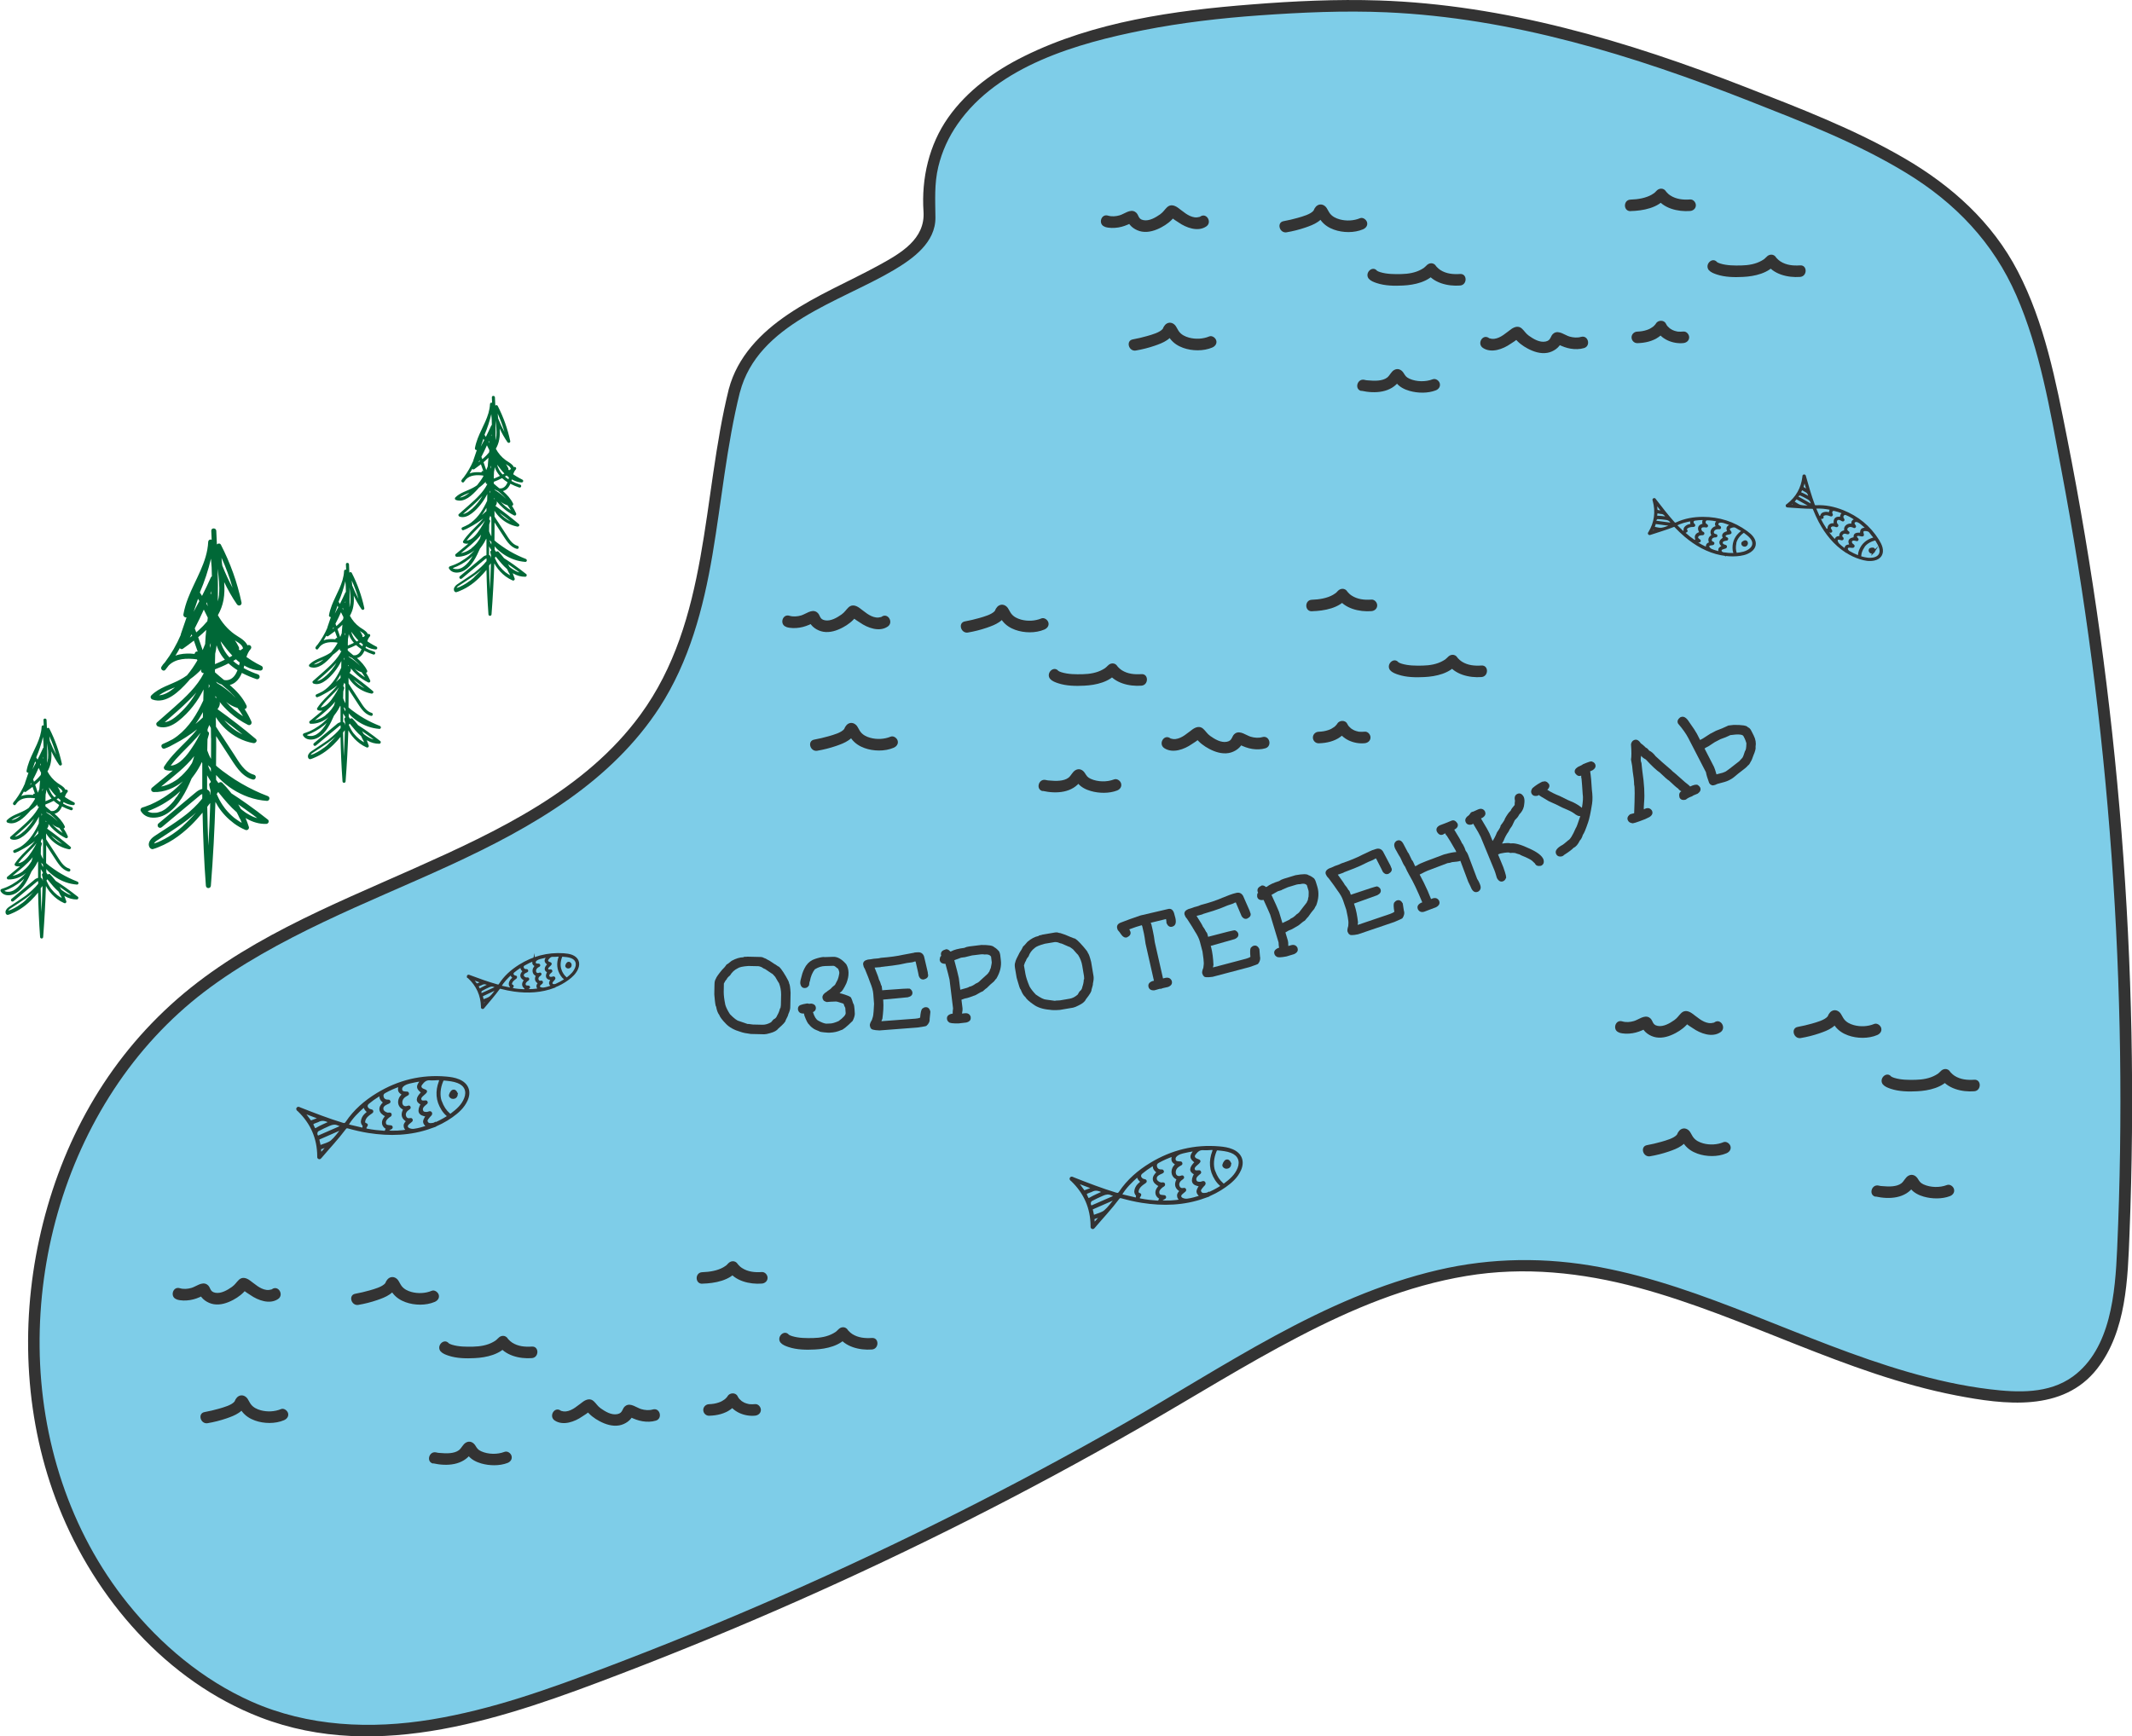 <?xml version="1.0" encoding="UTF-8"?> <svg xmlns="http://www.w3.org/2000/svg" id="_Слой_1" viewBox="0 0 277.12 225.74"><defs><style>.cls-1,.cls-2{fill:#333;}.cls-1,.cls-3,.cls-4{stroke-width:0px;}.cls-2{stroke:#333;stroke-miterlimit:10;stroke-width:.25px;}.cls-3{fill:#7ecde8;}.cls-4{fill:#006837;}</style></defs><path class="cls-4" d="M64.25,70.98c.1.11.2.22.3.33.64.64,1.41,1.13,2.26,1.43.48.17.97.27,1.48.31.1,0,.18-.08.19-.17.01-.1-.05-.18-.14-.22-.09-.04-.18-.07-.27-.11-.04-.02-.08-.03-.12-.05,0,0-.03-.01-.04-.02-.03-.01-.05-.02-.08-.03-.18-.08-.36-.16-.53-.24-.35-.17-.7-.35-1.04-.55-.34-.2-.66-.4-.98-.63-.16-.11-.32-.23-.47-.34-.02-.01-.04-.03-.05-.04,0,0-.02-.01-.02-.01,0,0,0,0-.01-.01-.04-.03-.08-.06-.12-.09-.07-.06-.15-.12-.22-.18-.04-.03-.08-.07-.12-.11,0-.5.01-1,.01-1.49,0-.28,0-.56,0-.85.04.06.08.13.12.19.29.45.59.9.88,1.35.25.38.48.76.77,1.11.3.36.66.67,1.13.79.25.07.35-.31.11-.38-.76-.21-1.18-1-1.58-1.61-.27-.41-.54-.82-.8-1.23-.21-.32-.43-.64-.63-.97,0-.25,0-.5-.01-.76.43.69,1.05,1.27,1.79,1.65.37.19.77.33,1.19.41.18.03.36-.19.19-.33-.98-.83-1.99-1.61-3.04-2.36.12-.16.22-.35.17-.56,0,0,0-.02,0-.03.25.31.52.6.82.86.43.38.91.7,1.42.96.19.09.35-.09.27-.27-.15-.34-.33-.67-.54-.98.14-.01.21-.17.15-.29-.31-.65-.79-1.15-1.32-1.62.16-.04.31-.11.44-.21.24-.19.41-.46.53-.74,0,0,.01,0,.02.01.36.19.75.35,1.14.48.1.03.22-.04.24-.14.03-.11-.03-.21-.14-.24-.16-.06-.33-.12-.49-.18-.01,0-.08-.03-.02,0-.02,0-.03-.01-.05-.02-.04-.02-.09-.04-.13-.06-.08-.04-.16-.07-.23-.11-.07-.03-.14-.08-.2-.11.02-.07.03-.13.05-.2.05.03.1.06.15.08.35.18.73.3,1.13.32.08,0,.17-.06.19-.14.02-.08-.01-.18-.09-.22-.27-.13-.53-.28-.78-.43-.12-.08-.25-.16-.37-.24-.02-.01-.04-.03-.05-.04.07-.23.17-.44.33-.62.16-.18-.06-.41-.25-.3-.02-.05-.04-.09-.07-.13-.24-.35-.64-.53-.98-.77-.54-.39-.98-.91-1.29-1.49.21-.38.37-.78.44-1.21.09-.47.09-.94.06-1.41.29.61.62,1.2,1.01,1.76.13.18.41.07.36-.15-.34-1.59-.89-3.13-1.63-4.57-.07-.13-.23-.12-.31-.03-.02-.36-.03-.72-.05-1.08-.01-.25-.41-.25-.4,0,.01.24.02.47.03.71-.12-.05-.27.01-.27.17-.07,1.6-1.03,2.99-1.59,4.44-.16.42-.29.85-.37,1.29-.03.16.12.28.25.24-.15.44-.3.88-.45,1.32,0,.03-.01.05-.01.08-.33.77-.75,1.49-1.25,2.16-.11.11-.2.23-.28.36-.11.19.17.42.31.24.1-.12.19-.24.28-.36.55-.56,1.42-.58,2.22-.48.01.02.03.05.04.07-.24.42-.52.82-.83,1.19-.17.12-.34.23-.53.33-.77.42-1.67.62-2.3,1.26-.11.11-.05.28.09.33,1.09.39,2.14-.67,2.8-1.39.06-.07.12-.14.18-.21.33-.23.63-.5.91-.79-.09.14.01.34.19.31-.53,1.06-1.48,1.94-2.35,2.71-.45.4-.91.8-1.36,1.2-.12.1-.04.28.09.33.57.2,1.15-.09,1.6-.43.44-.33.82-.74,1.16-1.17.33-.42.61-.87.85-1.34,0,.29-.02.58-.02.88-.49,1.06-1.1,2.08-2.05,2.81-.12.1-.26.18-.39.27-.26.14-.52.27-.79.38-.2.09-.06.44.15.36.28-.1.54-.23.78-.37.63-.33,1.24-.72,1.8-1.16-.49.63-1.1,1.17-1.65,1.75-.35.37-.69.76-.97,1.2-.07.11,0,.25.12.29.2.06.38.07.56.04-.18.15-.35.29-.53.44-.38.31-.75.62-1.13.93-.06.05-.07.15-.04.22.03.07.1.12.18.12.85.03,1.67-.32,2.32-.85-.23.26-.48.5-.74.73-.09.07-.17.15-.27.21,0,0,0,0,0,0,0,0,0,0,0,0-.01,0-.02.02-.03.03-.02.01-.04.03-.06.04-.05.04-.1.07-.15.11-.19.13-.38.25-.58.37-.22.13-.45.24-.69.35-.03.01-.05.02-.08.03,0,0,0,0,0,0-.02,0-.03.01-.05.02-.06.02-.12.05-.18.07-.12.05-.25.09-.37.13-.12.04-.18.18-.12.29.13.22.33.38.57.46.24.08.49.08.74.04.54-.09,1-.42,1.36-.8.41-.43.72-.95.98-1.48.13-.26.25-.53.37-.8.2-.25.38-.52.55-.79.1-.17.19-.34.27-.51,0,.04.02.07.03.11,0,.68,0,1.35,0,2.03-.08.02-.15.05-.22.08-.16.07-.29.19-.42.31-.17.14-.34.29-.52.43-.69.57-1.37,1.14-2.06,1.72-.08.07-.17.14-.25.21-.08.07-.07.21,0,.28.08.08.2.07.28,0,.58-.48,1.16-.97,1.74-1.45.29-.24.58-.48.87-.72.07-.06.14-.12.22-.18.07-.06.14-.11.2-.17,0,0,0,0,0,0,0,0,0,0,0,0,.01,0,.02-.01.03-.02.02-.02.05-.03.08-.04.01,0,.02-.01.04-.02,0,0,0,0,0,0,0,0,0,0,0,0,0,0,.01,0,.02,0,0,.12,0,.23,0,.35,0,0-.01.01-.02.02,0,0-.02.03-.03.03-.09.12-.19.23-.3.35-.21.22-.43.43-.66.63-.12.1-.24.2-.36.3-.02.02-.05.04-.07.06,0,0-.03.02-.03.03-.02.01-.03.03-.05.04-.06.05-.12.09-.19.14-.5.36-1.03.7-1.54,1.04-.13.08-.26.17-.39.26-.13.09-.27.17-.37.28-.1.11-.2.25-.23.4-.02.1,0,.19.03.28.05.11.17.21.3.17.14-.04.28-.09.41-.15.15-.06.29-.12.43-.19.26-.12.51-.27.75-.42.5-.32.96-.7,1.38-1.11.33-.32.64-.67.93-1.02.04,1.93.12,3.86.26,5.78.02.25.38.25.4,0,.17-2.21.29-4.43.36-6.64.07.12.13.24.21.36.34.52.77.98,1.27,1.35.27.2.57.37.88.51.08.03.15.04.22-.02.06-.05.1-.13.07-.21-.08-.24-.17-.48-.26-.71.03.02.05.04.08.05.47.27,1,.43,1.55.42.08,0,.15-.05.18-.12.03-.07.02-.17-.04-.22-.54-.43-1.09-.84-1.65-1.24-.41-.29-.83-.57-1.25-.84-.04-.06-.09-.12-.13-.17-.19-.23-.38-.46-.59-.67-.09-.09-.22-.06-.3.03-.06-.09-.13-.18-.19-.27,0-.14,0-.28,0-.42ZM63.86,70.77s-.01-.02-.02-.03c-.03-.06-.06-.13-.09-.19-.01-.03-.03-.06-.04-.09,0,0,0-.02-.01-.03,0-.02-.01-.03-.02-.05-.02-.05-.03-.1-.05-.15.05.05.11.09.16.14.02.04.05.08.08.11,0,.09,0,.19,0,.28ZM64.69,53.77c.35.78.65,1.58.88,2.39-.31-.57-.58-1.16-.82-1.76-.03-.21-.05-.42-.06-.63ZM65.32,61.67s-.05-.05-.08-.08c-.03-.03-.05-.06-.08-.09,0,0,0-.01-.02-.02-.01-.02-.03-.04-.04-.05-.1-.13-.19-.27-.26-.42-.02-.04-.04-.07-.05-.11,0-.02-.02-.04-.03-.05,0-.01,0-.02-.01-.03,0,0,0,0,0,0-.03-.07-.06-.15-.08-.22-.02-.06-.03-.12-.05-.19.15.21.31.41.48.62.14.18.3.36.46.53-.08.05-.15.09-.23.13ZM62.98,56.52c.37-.86.66-1.76.88-2.67.05.47.07.93.07,1.4-.03.02-.06.04-.08.08-.22.5-.46.99-.7,1.47-.06-.09-.11-.19-.17-.28ZM63.89,56.44c0,.09-.01.18-.02.26,0-.03-.02-.06-.04-.09.02-.06.04-.12.07-.18ZM63.85,60.54c0,.07,0,.15-.01.22-.02.05-.04.11-.06.16,0-.08,0-.16.01-.23.02-.05.04-.1.06-.15ZM62.94,57.22c-.15.28-.3.56-.45.84.12-.34.23-.68.35-1.02.03.06.07.12.1.18ZM63.54,57.31c.02.11.04.22.06.32-.04-.07-.07-.14-.11-.21.02-.04.03-.07.05-.11ZM64.2,61.4c.06-.22.09-.44.11-.67.09.28.22.54.39.78.08.13.18.24.28.36-.26.13-.52.25-.79.35,0-.27,0-.55.02-.82ZM62.33,59.85s.03.07.04.11c-.06.05-.12.1-.18.14.05-.08.09-.17.14-.25ZM62.57,59.39c.26-.49.5-.99.72-1.5.11.21.21.43.32.64-.01.09-.03.19-.04.28-.2.25-.42.48-.66.69-.07.06-.14.12-.22.19-.04-.1-.08-.2-.12-.31ZM63.49,59.5c-.04.35-.07.7-.09,1.06,0,.02,0,.04,0,.06-.06.17-.13.33-.2.49-.08-.23-.16-.45-.23-.68-.04-.12-.08-.23-.12-.34.23-.19.44-.38.65-.59ZM63.65,65.17c0,.06,0,.12,0,.18,0-.06,0-.12,0-.18,0,0,0,0,0,0ZM63.87,68.09c0,.55,0,1.09,0,1.64-.03-.05-.06-.1-.08-.15-.03-.05-.05-.11-.08-.16-.01-.03-.03-.06-.04-.08,0,0,0,0,0-.01,0,0,0,0,0,0,0-.01-.01-.03-.02-.04-.03-.07-.06-.15-.08-.22,0-.29.01-.59.02-.88.04-.14.08-.27.12-.41.02-.09-.02-.19-.11-.23,0-.05,0-.1,0-.16.05-.11.09-.23.13-.34.04.08.08.16.13.24,0,.27,0,.54.01.8ZM64.91,66.66c.49.36.97.74,1.45,1.12-.56-.26-1.05-.65-1.45-1.12ZM64.21,64.86s0-.08,0-.12c.04.06.07.11.11.16-.03-.02-.07-.03-.11-.04ZM65.06,65.21c.27.22.58.39.91.48.16.21.3.43.44.66-.5-.32-.95-.7-1.35-1.14ZM65.63,64.68c.06.07.13.14.19.21-.43-.46-.94-.85-1.48-1.17-.02-.04-.04-.07-.06-.11.07.05.15.1.23.14.07.03.14.06.21.08.32.27.64.54.92.85ZM65.73,63.14c-.21.27-.51.4-.83.34-.24-.2-.49-.4-.72-.61,0-.08,0-.15,0-.23.37-.14.73-.3,1.08-.48.22.2.46.38.71.54-.06.15-.13.3-.24.44ZM66.09,62.31s-.07-.04-.1-.07c-.03-.02-.07-.05-.1-.07-.02-.01-.03-.02-.05-.04,0,0-.02-.01-.03-.02,0,0,0,0,0,0,0,0,0,0,0,0-.06-.05-.12-.1-.18-.16.07-.04.15-.09.22-.13.1.09.2.17.3.25-.02.08-.04.15-.06.23ZM66.38,60.87s.02.07.03.1c-.07.05-.14.11-.22.16-.04-.02-.08-.04-.12-.07.03-.05.04-.12,0-.19-.09-.19-.2-.36-.31-.54.05.03.09.07.14.1.18.11.38.24.47.44ZM64.51,56.69c-.02.19-.05.37-.1.55.02-.86.01-1.72,0-2.58.09.68.17,1.35.11,2.04ZM61.37,61.45c-.11.02-.22.06-.33.1.12-.19.24-.39.35-.6.06.07.16.11.25.05.29-.21.58-.42.87-.64.1.29.2.59.31.88-.12-.05-.23.05-.25.17-.4-.04-.8-.04-1.2.04ZM59.74,64.69c.38-.27.83-.45,1.27-.64-.04.03-.08.07-.12.1-.32.26-.73.51-1.15.53ZM61.34,66.15c-.31.28-.71.61-1.15.67.66-.57,1.32-1.14,1.94-1.75.2-.2.39-.4.58-.61-.36.63-.83,1.21-1.36,1.7ZM63.69,63.8s.04.09.06.14c-.02.06-.05.12-.07.18,0-.11,0-.21,0-.32ZM63.22,66.44c-.19.18-.38.35-.58.52.22-.3.41-.62.59-.94,0,.14,0,.28,0,.42ZM62.38,68.41c.23-.24.46-.49.66-.75-.18.37-.38.73-.61,1.07-.24.37-.5.74-.83,1.05-.26.25-.58.47-.94.49.49-.68,1.13-1.25,1.71-1.86ZM61.31,71.26s0,0,0,0c0,0-.02.02-.02.02-.02.01-.03.02-.05.04-.05.03-.09.07-.14.1-.17.11-.34.21-.53.29-.01,0-.02.01-.04.02,0,0-.06.03-.02,0-.02.01-.05.02-.07.03-.05.02-.11.04-.16.06-.11.03-.21.06-.32.09-.01,0-.03,0-.04,0,.47-.39.95-.78,1.41-1.18.43-.38.85-.78,1.2-1.23-.03.12-.06.24-.1.35-.02.06-.04.12-.06.18-.01.02-.02.04-.04.06-.06.1-.12.19-.19.28-.03.04-.06.09-.1.13,0,0-.01.02-.01.02,0,0,0,.01-.01.02-.02.02-.04.05-.06.07-.13.16-.27.3-.42.44-.08.07-.16.14-.24.2ZM59.16,74.01s0,0,0,0c-.03,0-.01,0,0,0ZM61.13,72.75c-.04.06-.08.11-.12.17-.02.03-.04.06-.06.08,0,0,0,0,0,0,0,0,0,0,0,0-.01.02-.03.03-.04.05-.17.22-.37.41-.59.58,0,0,0,0-.01,0-.01,0-.03.02-.04.03-.03.02-.06.04-.09.06-.05.03-.09.06-.14.09-.02.01-.04.02-.07.03-.01,0-.03.01-.04.02,0,0,0,0,0,0-.05.02-.11.04-.16.06-.05.02-.11.03-.16.04-.03,0-.05.01-.08.02,0,0-.01,0-.02,0-.01,0-.03,0-.03,0-.05,0-.11,0-.16,0-.03,0-.05,0-.08,0-.01,0-.02,0-.04,0,0,0,0,0-.01,0-.05-.01-.09-.02-.14-.03-.02,0-.05-.01-.07-.02,0,0,0,0-.01,0,0,0-.02,0-.02-.01-.04-.02-.07-.04-.1-.06.8-.29,1.55-.72,2.21-1.25.13-.1.25-.22.37-.33-.02.03-.03.06-.05.09-.07.12-.14.24-.22.36ZM63.84,71.51s0,.05,0,.08c-.02,0-.03.01-.04.02-.07.05-.09.13-.07.21.03.14.06.28.1.41,0,.1,0,.21,0,.31,0,.01-.02.02-.02.03,0-.06,0-.12-.02-.18-.04-.12-.12-.2-.22-.24,0-.37,0-.75,0-1.12.09.16.19.33.29.48ZM61.67,75.02c-.09.08-.18.16-.27.24-.04.04-.09.07-.13.1-.02.02-.05.04-.07.06-.01,0-.02.02-.04.03,0,0,0,0,0,0,0,0-.01,0-.02.01-.19.14-.38.27-.58.4-.22.14-.46.27-.69.38-.06.03-.13.06-.19.09,0,0-.02,0-.03.01,0,0-.01,0-.02,0-.03.01-.07.03-.1.04-.06.02-.12.04-.18.06.01-.02.03-.05.04-.07,0,0,.01-.01.02-.02.01-.02.03-.03.04-.05.01-.01.03-.03.04-.04,0,0,.01-.01.02-.02,0,0,0,0,0,0,.02-.03.07-.05.1-.07.04-.03.08-.05.12-.08.3-.2.61-.4.92-.6.62-.41,1.24-.83,1.8-1.31.08-.07.15-.14.22-.21,0,0,0,0,0,0-.32.36-.65.71-1.01,1.03ZM63.57,73.53c.08-.1.16-.2.23-.3,0,.12,0,.24,0,.36-.03,1.01-.08,2.02-.14,3.03-.04-1.03-.07-2.06-.09-3.08ZM66.17,74.46s.01.03.02.05c0,0,0,.02.01.03.01.03.03.06.04.09.02.06.04.11.07.17-.11-.06-.22-.13-.32-.2-.03-.02-.06-.04-.08-.06-.02-.02-.06-.04-.09-.06,0,0,.02.01,0,0,0,0-.01,0-.02-.01-.01-.01-.03-.02-.04-.03-.03-.02-.06-.05-.09-.07-.11-.1-.22-.2-.33-.3-.1-.1-.2-.21-.29-.32-.02-.03-.05-.06-.07-.09,0,0,0,0,0,.01,0,0-.01-.02-.02-.02-.01-.02-.03-.03-.04-.05-.04-.06-.09-.12-.13-.18-.16-.24-.3-.5-.42-.77,0,0,0-.02-.01-.03,0-.02-.01-.04-.02-.05,0-.02-.01-.03-.02-.05.04-.06.08-.11.12-.16.03.04.07.09.1.13.42.52.86,1.05,1.37,1.49.09.17.17.34.25.52ZM67.19,74.16c.08.06.15.11.23.17.04.03.08.06.12.09,0,0,0,0,0,0-.1-.03-.19-.06-.29-.09-.01,0-.09-.03-.03-.01-.03,0-.05-.02-.08-.04-.05-.02-.11-.05-.16-.08-.2-.11-.4-.23-.58-.37,0,0,0,0,0,0,0,0,0,0,0,0-.01,0-.02-.02-.04-.03-.02-.02-.04-.03-.06-.05-.02-.02-.05-.04-.07-.06-.06-.12-.13-.24-.2-.35.39.27.78.54,1.16.82ZM66.41,73.84s0,0,0,0h0Z"></path><path class="cls-4" d="M62.99,72.64s-.02.02,0,0h0Z"></path><path class="cls-4" d="M28.06,100.72c.16.18.32.36.5.54,1.04,1.04,2.32,1.85,3.71,2.35.78.28,1.6.45,2.43.51.16.01.3-.13.32-.28.02-.17-.08-.3-.23-.35-.15-.06-.3-.12-.45-.18-.07-.03-.13-.05-.2-.08,0,0-.05-.02-.07-.03-.04-.02-.08-.04-.13-.05-.29-.13-.59-.26-.88-.4-.58-.28-1.15-.58-1.7-.9-.55-.32-1.09-.66-1.61-1.03-.26-.18-.52-.37-.78-.56-.03-.02-.06-.04-.09-.07,0,0-.03-.02-.03-.02,0,0-.02-.01-.02-.02-.07-.05-.13-.1-.19-.15-.12-.1-.24-.19-.36-.29-.07-.06-.14-.12-.2-.18,0-.82.02-1.63.02-2.45,0-.46,0-.93-.01-1.39.07.1.14.21.2.31.48.74.96,1.48,1.44,2.21.4.62.79,1.25,1.26,1.83.49.59,1.09,1.1,1.85,1.3.4.11.58-.51.17-.62-1.25-.34-1.94-1.64-2.59-2.64-.44-.67-.88-1.35-1.32-2.02-.34-.53-.7-1.05-1.03-1.59,0-.41-.01-.83-.02-1.24.71,1.14,1.73,2.09,2.93,2.71.61.32,1.27.55,1.95.67.29.05.59-.31.32-.54-1.6-1.36-3.27-2.65-4.98-3.87.2-.27.36-.57.29-.91,0-.01,0-.03-.01-.04.4.51.85.98,1.34,1.41.71.62,1.49,1.15,2.33,1.57.31.15.57-.15.45-.44-.25-.56-.54-1.1-.88-1.61.24-.02.34-.28.24-.48-.51-1.07-1.3-1.89-2.17-2.65.26-.06.5-.18.72-.35.4-.31.67-.75.86-1.22.01,0,.02.01.03.02.6.31,1.23.57,1.87.79.16.06.36-.06.4-.23.04-.18-.06-.34-.23-.4-.27-.09-.54-.19-.8-.3-.02,0-.13-.05-.04-.02-.03-.01-.06-.02-.08-.04-.07-.03-.14-.06-.21-.09-.13-.06-.26-.12-.38-.18-.11-.06-.22-.12-.33-.18.03-.11.06-.22.08-.33.08.05.16.1.24.14.57.3,1.2.49,1.85.52.14,0,.28-.1.31-.24.03-.13-.02-.3-.15-.36-.44-.21-.87-.45-1.28-.71-.2-.13-.4-.26-.6-.4-.03-.02-.06-.04-.09-.06.12-.37.28-.72.54-1.02.26-.3-.1-.67-.41-.49-.03-.08-.07-.15-.12-.22-.39-.58-1.05-.86-1.6-1.26-.88-.64-1.6-1.49-2.12-2.44.35-.62.6-1.28.73-1.98.14-.77.14-1.54.09-2.32.48,1,1.02,1.97,1.66,2.89.21.3.67.12.59-.25-.55-2.61-1.46-5.13-2.68-7.5-.11-.22-.38-.19-.52-.04-.02-.59-.05-1.18-.08-1.77-.02-.41-.67-.42-.65,0,.02.39.03.77.05,1.16-.19-.08-.43.02-.45.28-.12,2.63-1.69,4.9-2.61,7.29-.27.69-.48,1.39-.61,2.12-.05.26.2.46.41.4-.25.72-.49,1.44-.74,2.16-.02.04-.02.09-.02.13-.54,1.26-1.22,2.45-2.05,3.55-.18.18-.33.37-.46.59-.18.31.27.68.51.39.16-.19.31-.39.45-.58.91-.91,2.34-.95,3.65-.78.02.04.05.08.07.12-.4.69-.85,1.35-1.36,1.96-.28.2-.56.38-.86.54-1.26.69-2.74,1.02-3.77,2.06-.18.18-.08.46.14.54,1.79.64,3.51-1.1,4.59-2.29.1-.11.2-.23.3-.35.54-.38,1.04-.82,1.49-1.3-.15.23.02.55.31.5-.87,1.74-2.43,3.18-3.85,4.44-.74.66-1.49,1.31-2.24,1.97-.2.17-.07.47.14.54.94.33,1.89-.14,2.62-.71.71-.55,1.35-1.21,1.9-1.91.54-.68,1-1.42,1.39-2.2-.01.48-.03.96-.04,1.44-.81,1.75-1.81,3.41-3.35,4.6-.2.16-.42.3-.64.44-.42.22-.85.44-1.29.62-.34.14-.1.71.25.59.46-.16.88-.37,1.28-.61,1.04-.54,2.03-1.18,2.95-1.9-.8,1.04-1.8,1.92-2.7,2.87-.58.61-1.13,1.25-1.58,1.96-.12.18,0,.42.19.47.32.09.63.11.93.06-.29.24-.58.48-.87.72-.62.51-1.24,1.02-1.85,1.53-.1.08-.11.24-.07.35.05.12.17.19.3.2,1.4.05,2.73-.53,3.81-1.4-.38.42-.78.82-1.22,1.19-.14.12-.29.24-.44.35,0,0,0,0,0,0,0,0-.01,0-.01,0-.02.01-.04.03-.06.04-.03.02-.06.05-.1.07-.08.06-.17.12-.25.18-.31.21-.62.41-.95.6-.37.21-.74.4-1.13.57-.04.02-.09.04-.13.06,0,0,0,0-.01,0-.03.01-.06.02-.08.03-.1.04-.19.08-.29.11-.2.08-.4.15-.61.21-.2.06-.3.29-.19.47.21.36.54.62.94.75.39.13.81.12,1.21.06.88-.14,1.63-.68,2.24-1.32.67-.71,1.18-1.55,1.61-2.42.21-.43.41-.87.6-1.32.32-.42.63-.85.89-1.3.16-.27.31-.55.44-.84.02.06.03.12.05.18,0,1.11,0,2.22,0,3.32-.13.03-.25.08-.36.13-.26.12-.48.32-.7.5-.28.24-.57.47-.85.71-1.13.94-2.25,1.88-3.38,2.82-.14.12-.28.23-.42.35-.13.11-.12.35,0,.46.14.13.32.12.46,0,.95-.79,1.9-1.58,2.85-2.38.48-.4.95-.79,1.43-1.19.12-.1.24-.2.36-.3.11-.09.23-.18.33-.28,0,0-.01,0-.02.01,0,0,.01,0,.02-.01.02-.01.04-.02.05-.04.04-.03.08-.05.13-.07.02-.01.04-.02.06-.03,0,0,0,0,0,0,0,0,0,0,0,0,.01,0,.02,0,.04-.01,0,.19,0,.38,0,.58,0,.01-.02.02-.03.03,0,0-.04.05-.04.06-.16.2-.32.38-.49.57-.34.37-.7.71-1.08,1.04-.19.17-.39.33-.59.48-.04.03-.08.06-.12.09,0,0-.05.04-.05.04-.03.02-.06.04-.08.06-.1.08-.2.15-.31.23-.82.6-1.68,1.15-2.53,1.7-.21.14-.42.28-.64.42-.21.14-.43.28-.61.46-.17.18-.33.4-.37.65-.03.16-.01.31.06.46.08.18.27.34.49.28.23-.06.46-.15.68-.24.24-.1.48-.2.71-.31.43-.2.84-.44,1.24-.69.82-.53,1.57-1.15,2.27-1.82.54-.53,1.04-1.09,1.53-1.67.06,3.16.19,6.33.43,9.49.03.42.62.42.65,0,.29-3.63.48-7.26.59-10.89.11.2.22.4.34.59.55.86,1.26,1.6,2.08,2.21.45.33.93.61,1.45.83.12.05.25.06.36-.03.1-.08.16-.22.12-.34-.13-.4-.27-.79-.43-1.17.05.03.09.06.14.09.77.44,1.64.71,2.54.68.13,0,.25-.08.3-.2.05-.11.03-.27-.07-.35-.88-.7-1.79-1.39-2.71-2.04-.67-.48-1.35-.93-2.04-1.38-.07-.09-.14-.19-.22-.28-.3-.38-.63-.75-.97-1.09-.15-.15-.37-.1-.49.04-.11-.14-.21-.29-.31-.43,0-.23,0-.46,0-.69ZM27.42,100.36s-.02-.03-.03-.05c-.05-.1-.11-.21-.15-.31-.02-.05-.04-.1-.07-.15,0,0-.01-.04-.02-.04-.01-.03-.02-.05-.03-.08-.03-.08-.06-.17-.09-.25.09.08.18.15.26.23.04.06.08.12.12.18,0,.16,0,.31,0,.47ZM28.78,72.48c.58,1.27,1.06,2.59,1.45,3.93-.51-.93-.94-1.9-1.34-2.89-.04-.35-.08-.69-.1-1.04ZM29.82,85.45s-.09-.09-.13-.14c-.04-.05-.09-.1-.13-.15,0-.01-.02-.02-.02-.03-.02-.03-.04-.06-.07-.09-.16-.22-.31-.45-.43-.69-.03-.06-.06-.12-.09-.18-.01-.03-.03-.06-.04-.09,0-.02-.01-.03-.02-.05,0,0,0,0,0,0-.05-.12-.1-.24-.14-.37-.03-.1-.06-.2-.08-.3.25.34.52.68.78,1.01.24.3.49.59.75.87-.13.07-.25.15-.38.22ZM25.98,77.01c.61-1.42,1.09-2.88,1.44-4.38.08.76.12,1.53.12,2.3-.05.03-.1.06-.13.13-.36.81-.75,1.62-1.15,2.41-.09-.15-.19-.31-.29-.46ZM27.46,76.86c-.01.14-.02.29-.04.43-.02-.05-.04-.1-.07-.15.04-.1.07-.19.11-.29ZM27.39,83.59c0,.12-.01.25-.02.37-.03.09-.07.18-.09.27,0-.13.01-.26.02-.38.03-.08.06-.17.09-.25ZM25.91,78.15c-.24.46-.49.93-.74,1.38.19-.56.38-1.12.57-1.68.06.1.11.19.17.29ZM26.9,78.29c.03.18.06.35.1.53-.06-.12-.12-.23-.17-.35.03-.06.05-.12.07-.18ZM27.97,84.99c.09-.36.15-.73.18-1.1.15.45.37.89.63,1.29.14.21.29.4.45.58-.42.21-.85.4-1.29.58,0-.45.01-.89.03-1.34ZM24.91,82.46c.02.06.05.12.07.18-.1.08-.2.16-.3.24.08-.14.15-.28.23-.42ZM25.31,81.7c.42-.81.81-1.62,1.18-2.45.17.35.34.7.52,1.05-.02.15-.04.31-.06.46-.33.4-.7.78-1.09,1.14-.12.1-.24.2-.35.31-.06-.17-.13-.33-.19-.5ZM26.81,81.88c-.06.58-.12,1.15-.14,1.74,0,.03,0,.06,0,.09-.1.27-.21.54-.33.81-.13-.37-.26-.74-.38-1.11-.07-.19-.13-.38-.2-.57.37-.31.73-.63,1.07-.97ZM27.08,91.19c0,.1,0,.2,0,.3,0-.1,0-.2,0-.3,0,0,0,0,0,0ZM27.44,95.97c0,.9,0,1.8-.01,2.69-.05-.08-.09-.17-.14-.25-.04-.09-.08-.17-.12-.26-.02-.05-.04-.09-.06-.14,0,0,0-.01,0-.02,0,0,0,0,0,0-.01-.02-.02-.04-.03-.06-.05-.12-.09-.24-.14-.37,0-.48.02-.97.03-1.45.07-.22.13-.45.19-.67.04-.14-.04-.31-.18-.37,0-.09,0-.17,0-.26.08-.18.15-.37.22-.56.07.13.14.26.21.39,0,.44.02.88.02,1.32ZM29.15,93.63c.8.6,1.59,1.21,2.37,1.84-.91-.43-1.72-1.06-2.37-1.84ZM28,90.68c0-.07,0-.13,0-.2.06.09.12.18.18.27-.06-.03-.12-.05-.18-.07ZM29.39,91.25c.45.36.95.64,1.49.79.26.35.5.71.71,1.08-.81-.52-1.56-1.15-2.21-1.88ZM30.32,90.37c.11.11.21.23.31.35-.71-.75-1.53-1.4-2.43-1.92-.04-.06-.07-.12-.11-.18.12.09.24.16.37.23.11.06.23.1.35.14.53.44,1.05.89,1.51,1.39ZM30.48,87.85c-.34.45-.84.66-1.36.55-.4-.33-.8-.66-1.18-1,0-.13,0-.25,0-.38.6-.23,1.19-.48,1.76-.78.36.33.75.63,1.17.89-.1.25-.22.5-.39.72ZM31.07,86.5c-.06-.04-.12-.07-.17-.11-.06-.04-.11-.08-.17-.12-.03-.02-.05-.04-.08-.06-.02-.01-.03-.02-.05-.03,0,0,0,0,0,0,0,0,0,0,0,0-.1-.08-.19-.17-.29-.26.12-.07.24-.14.36-.21.16.15.32.29.49.42-.03.13-.06.25-.09.38ZM31.54,84.13c.02.05.04.11.05.16-.12.09-.24.17-.35.26-.07-.03-.13-.07-.2-.11.05-.08.06-.2,0-.32-.15-.31-.32-.6-.51-.88.08.05.15.11.23.16.29.18.63.4.77.72ZM28.48,77.28c-.03.31-.09.61-.17.9.03-1.41.02-2.83-.02-4.24.14,1.11.28,2.22.18,3.34ZM23.33,85.08c-.18.04-.36.09-.53.16.2-.32.39-.64.57-.98.1.12.26.18.4.08.48-.34.96-.69,1.43-1.06.17.48.33.96.5,1.44-.2-.09-.38.09-.41.29-.66-.07-1.31-.07-1.97.07ZM20.66,90.39c.63-.45,1.36-.74,2.08-1.04-.07.06-.13.12-.2.17-.53.43-1.19.84-1.88.87ZM23.29,92.8c-.51.46-1.17,1.01-1.88,1.09,1.08-.94,2.16-1.87,3.17-2.87.32-.32.64-.66.94-1-.6,1.03-1.35,1.98-2.24,2.78ZM27.14,88.94c.04.08.07.16.11.23-.04.1-.08.19-.12.29,0-.17,0-.35.01-.52ZM26.37,93.27c-.31.29-.63.58-.96.85.36-.49.68-1.01.97-1.54,0,.23,0,.46-.01.69ZM24.99,96.49c.38-.39.75-.8,1.09-1.23-.3.61-.63,1.2-1,1.76-.4.61-.82,1.22-1.35,1.72-.42.4-.96.77-1.54.8.81-1.12,1.85-2.05,2.81-3.05ZM23.24,101.18s-.01,0-.02.01c0,0-.03.03-.04.03-.03.02-.05.04-.08.06-.08.05-.15.11-.23.16-.27.18-.56.34-.86.48-.02,0-.04.02-.06.03-.02,0-.1.05-.03.01-.04.02-.08.03-.12.05-.09.03-.17.06-.26.09-.17.06-.35.11-.53.14-.02,0-.04,0-.06.01.78-.64,1.56-1.27,2.32-1.93.71-.62,1.39-1.28,1.97-2.02-.06.19-.1.39-.17.58-.03.1-.07.2-.11.3-.02.03-.04.07-.06.1-.1.16-.2.31-.31.46-.05.07-.1.14-.16.21,0,0-.02.03-.02.03,0,0-.01.02-.02.02-.03.04-.06.08-.1.12-.21.25-.44.49-.68.72-.13.11-.26.22-.39.33ZM19.72,105.68s0,0,0,0c-.04,0-.02,0,0,0ZM22.94,103.61c-.06.09-.13.19-.19.28-.03.05-.07.09-.1.14,0,0,0,0,0,.01,0,0,0,0,0,0-.02.03-.04.05-.06.08-.29.35-.61.68-.97.96,0,0-.02.01-.02.02-.02.02-.04.03-.06.05-.05.04-.1.07-.15.1-.08.05-.16.1-.24.14-.04.02-.07.04-.11.06-.02.01-.04.02-.07.03,0,0,0,0-.01,0-.09.03-.17.07-.26.09-.09.03-.18.05-.26.07-.04,0-.09.02-.13.02,0,0-.02,0-.03,0-.02,0-.04,0-.05,0-.09,0-.18.01-.26.01-.04,0-.09,0-.13,0-.02,0-.04,0-.06,0,0,0-.02,0-.02,0-.08-.02-.16-.03-.23-.05-.04-.01-.08-.02-.12-.04,0,0-.01,0-.02,0-.01,0-.03-.01-.04-.02-.06-.03-.11-.06-.16-.1,1.32-.48,2.54-1.18,3.63-2.06.21-.17.41-.36.61-.54-.03.05-.05.1-.08.15-.12.2-.24.4-.37.59ZM27.39,101.59s0,.08,0,.12c-.02.01-.05.02-.07.04-.11.08-.14.21-.12.34.04.23.1.45.16.67,0,.17,0,.34-.01.51-.01.02-.03.04-.04.05.01-.09,0-.19-.02-.29-.06-.19-.2-.32-.37-.4,0-.61,0-1.23,0-1.84.15.27.3.53.47.79ZM23.83,107.34c-.15.13-.3.26-.45.39-.07.06-.14.11-.21.17-.04.03-.08.06-.12.09-.02.02-.04.03-.06.05,0,0,0,0,0,0-.01,0-.02.02-.03.02-.31.23-.62.45-.95.65-.37.23-.75.44-1.14.62-.1.05-.21.1-.31.14-.02,0-.03.01-.05.02-.01,0-.02,0-.03.01-.05.02-.11.04-.16.06-.1.04-.2.07-.3.1.02-.04.04-.08.07-.11,0,0,.02-.02.02-.03.02-.03.05-.05.07-.08.02-.02.04-.04.07-.06.01-.01.02-.02.04-.03,0,0,0,0,0,0,.04-.04.11-.08.16-.11.07-.04.13-.09.2-.13.5-.33,1-.66,1.51-.99,1.02-.67,2.03-1.35,2.95-2.15.13-.11.25-.22.37-.34,0,0,0,0,0,0-.52.6-1.07,1.17-1.66,1.7ZM26.94,104.89c.13-.17.26-.33.38-.5,0,.19,0,.39-.01.58-.06,1.66-.13,3.32-.23,4.97-.07-1.69-.12-3.37-.14-5.06ZM31.2,106.43s.02.05.03.07c0,0,.01.03.02.04.02.05.04.1.06.15.04.09.07.18.11.28-.18-.1-.36-.21-.53-.33-.05-.03-.09-.06-.14-.1-.04-.03-.1-.06-.14-.1.01.01.03.02,0,0,0,0-.02-.01-.03-.02-.02-.02-.04-.03-.07-.05-.05-.04-.1-.08-.15-.12-.19-.16-.36-.32-.53-.49-.17-.17-.33-.35-.48-.53-.04-.05-.08-.09-.11-.14,0,0,0,.01.01.02,0,0-.02-.03-.03-.04-.02-.03-.04-.06-.06-.09-.07-.1-.14-.19-.21-.29-.27-.4-.5-.82-.69-1.26,0-.01-.01-.03-.02-.04-.01-.03-.02-.06-.04-.09-.01-.03-.02-.05-.03-.08.06-.09.13-.18.19-.27.06.07.11.14.16.21.69.85,1.41,1.72,2.25,2.44.15.28.28.56.41.85ZM32.88,105.93c.12.09.25.19.37.28.06.05.13.1.19.15,0,0,0,0,0,0-.16-.04-.32-.09-.47-.15-.02,0-.14-.05-.05-.02-.04-.02-.09-.04-.13-.06-.09-.04-.17-.08-.26-.13-.33-.17-.65-.37-.94-.61,0,0,0,0,0,0,0,0-.01-.01-.02-.01-.02-.02-.04-.03-.06-.05-.03-.03-.06-.05-.1-.08-.04-.03-.08-.07-.12-.1-.1-.2-.21-.39-.33-.58.64.44,1.27.89,1.9,1.35ZM31.61,105.41s.01.01,0,0h0Z"></path><path class="cls-4" d="M25.98,103.44s-.03.03,0,0h0Z"></path><path class="cls-4" d="M45.28,92.69c.1.11.2.22.3.33.64.64,1.41,1.13,2.26,1.43.48.17.97.27,1.48.31.1,0,.18-.08.19-.17.01-.1-.05-.18-.14-.22-.09-.04-.18-.07-.27-.11-.04-.02-.08-.03-.12-.05,0,0-.03-.01-.04-.02-.03-.01-.05-.02-.08-.03-.18-.08-.36-.16-.53-.24-.35-.17-.7-.35-1.04-.55-.34-.2-.66-.4-.98-.63-.16-.11-.32-.23-.47-.34-.02-.01-.04-.03-.05-.04,0,0-.02-.01-.02-.01,0,0,0,0-.01-.01-.04-.03-.08-.06-.12-.09-.07-.06-.15-.12-.22-.18-.04-.03-.08-.07-.12-.11,0-.5.01-1,.01-1.49,0-.28,0-.56,0-.85.04.06.08.13.12.19.29.45.59.9.88,1.35.25.38.48.76.77,1.11.3.36.66.67,1.13.79.25.07.35-.31.11-.38-.76-.21-1.18-1-1.58-1.61-.27-.41-.54-.82-.8-1.23-.21-.32-.43-.64-.63-.97,0-.25,0-.5-.01-.76.43.69,1.05,1.27,1.79,1.65.37.19.77.33,1.19.41.18.03.36-.19.19-.33-.98-.83-1.99-1.61-3.04-2.36.12-.16.22-.35.17-.56,0,0,0-.02,0-.03.25.31.52.6.82.86.43.38.91.7,1.42.96.19.09.35-.09.27-.27-.15-.34-.33-.67-.54-.98.14-.01.21-.17.15-.29-.31-.65-.79-1.15-1.32-1.62.16-.04.31-.11.44-.21.24-.19.41-.46.53-.74,0,0,.01,0,.02.01.36.19.75.35,1.14.48.1.03.22-.04.24-.14.03-.11-.03-.21-.14-.24-.16-.06-.33-.12-.49-.18-.01,0-.08-.03-.02,0-.02,0-.03-.01-.05-.02-.04-.02-.09-.04-.13-.06-.08-.04-.16-.07-.23-.11-.07-.03-.14-.08-.2-.11.02-.07.03-.13.05-.2.05.03.1.06.15.08.35.18.73.3,1.13.32.08,0,.17-.06.19-.14.02-.08-.01-.18-.09-.22-.27-.13-.53-.28-.78-.43-.12-.08-.25-.16-.37-.24-.02-.01-.04-.03-.05-.04.07-.23.17-.44.33-.62.16-.18-.06-.41-.25-.3-.02-.05-.04-.09-.07-.13-.24-.35-.64-.53-.98-.77-.54-.39-.98-.91-1.29-1.49.21-.38.37-.78.44-1.21.09-.47.09-.94.06-1.41.29.61.62,1.2,1.01,1.76.13.18.41.07.36-.15-.34-1.59-.89-3.13-1.63-4.57-.07-.13-.23-.12-.31-.03-.02-.36-.03-.72-.05-1.08-.01-.25-.41-.25-.4,0,.01.24.02.47.03.71-.12-.05-.27.01-.27.17-.07,1.6-1.03,2.99-1.59,4.44-.16.42-.29.85-.37,1.29-.03.16.12.28.25.24-.15.44-.3.88-.45,1.32,0,.03-.01.05-.01.08-.33.77-.75,1.49-1.25,2.16-.11.11-.2.23-.28.36-.11.19.17.42.31.24.1-.12.19-.24.28-.36.55-.56,1.42-.58,2.22-.48.01.02.03.05.04.07-.24.42-.52.82-.83,1.19-.17.12-.34.23-.53.33-.77.42-1.67.62-2.3,1.26-.11.11-.05.28.09.33,1.09.39,2.14-.67,2.8-1.39.06-.07.12-.14.18-.21.33-.23.63-.5.91-.79-.09.14.01.34.19.31-.53,1.06-1.48,1.94-2.35,2.71-.45.4-.91.8-1.36,1.2-.12.1-.04.28.09.33.57.2,1.15-.09,1.6-.43.44-.33.82-.74,1.16-1.17.33-.42.61-.87.85-1.34,0,.29-.02.58-.02.88-.49,1.06-1.1,2.08-2.05,2.81-.12.1-.26.18-.39.27-.26.14-.52.27-.79.38-.2.09-.06.44.15.36.28-.1.54-.23.78-.37.63-.33,1.24-.72,1.8-1.16-.49.63-1.1,1.17-1.65,1.75-.35.37-.69.76-.97,1.2-.07.11,0,.25.12.29.2.06.38.07.56.04-.18.15-.35.29-.53.44-.38.31-.75.62-1.13.93-.06.05-.07.15-.04.22.03.07.1.12.18.12.85.03,1.67-.32,2.32-.85-.23.26-.48.5-.74.73-.09.07-.17.15-.27.21,0,0,0,0,0,0,0,0,0,0,0,0-.01,0-.02.02-.03.03-.02.01-.04.03-.06.04-.05.04-.1.07-.15.11-.19.13-.38.25-.58.37-.22.13-.45.24-.69.35-.03.01-.05.02-.08.03,0,0,0,0,0,0-.02,0-.03.01-.05.02-.06.02-.12.05-.18.07-.12.05-.25.09-.37.13-.12.04-.18.18-.12.29.13.22.33.38.57.46.24.08.49.08.74.04.54-.09,1-.42,1.36-.8.41-.43.72-.95.98-1.48.13-.26.25-.53.37-.8.2-.25.38-.52.55-.79.1-.17.19-.34.27-.51,0,.04.02.07.03.11,0,.68,0,1.35,0,2.03-.08.02-.15.05-.22.08-.16.07-.29.19-.42.31-.17.14-.34.29-.52.43-.69.57-1.37,1.14-2.06,1.72-.08.07-.17.14-.25.21-.08.07-.07.21,0,.28.08.08.2.07.28,0,.58-.48,1.16-.97,1.74-1.45.29-.24.58-.48.87-.72.07-.06.14-.12.22-.18.07-.06.14-.11.2-.17,0,0,0,0,0,0,0,0,0,0,0,0,.01,0,.02-.01.03-.02.02-.02.05-.03.08-.04.01,0,.02-.01.04-.02,0,0,0,0,0,0,0,0,0,0,0,0,0,0,.01,0,.02,0,0,.12,0,.23,0,.35,0,0-.01.01-.02.02,0,0-.02.03-.03.03-.09.12-.19.23-.3.35-.21.22-.43.43-.66.63-.12.1-.24.2-.36.3-.02.02-.05.04-.07.06,0,0-.03.02-.03.03-.02.01-.03.03-.05.04-.06.05-.12.09-.19.14-.5.36-1.03.7-1.54,1.04-.13.08-.26.17-.39.26-.13.09-.27.17-.37.28-.1.11-.2.25-.23.4-.02.1,0,.19.03.28.05.11.17.21.3.17.14-.04.28-.09.41-.15.15-.06.29-.12.43-.19.26-.12.51-.27.75-.42.5-.32.96-.7,1.38-1.11.33-.32.64-.67.93-1.02.04,1.93.12,3.86.26,5.78.02.25.38.25.4,0,.17-2.21.29-4.43.36-6.64.07.12.13.24.21.36.34.52.77.98,1.27,1.35.27.2.57.37.88.51.08.03.15.04.22-.02.06-.05.1-.13.07-.21-.08-.24-.17-.48-.26-.71.03.02.05.04.08.05.47.27,1,.43,1.55.42.08,0,.15-.05.18-.12.03-.07.02-.17-.04-.22-.54-.43-1.09-.84-1.65-1.24-.41-.29-.83-.57-1.25-.84-.04-.06-.09-.12-.13-.17-.19-.23-.38-.46-.59-.67-.09-.09-.22-.06-.3.03-.06-.09-.13-.18-.19-.27,0-.14,0-.28,0-.42ZM44.89,92.47s-.01-.02-.02-.03c-.03-.06-.06-.13-.09-.19-.01-.03-.03-.06-.04-.09,0,0,0-.02-.01-.03,0-.02-.01-.03-.02-.05-.02-.05-.03-.1-.05-.15.05.05.11.09.16.14.02.04.05.08.08.11,0,.09,0,.19,0,.28ZM45.72,75.47c.35.78.65,1.58.88,2.39-.31-.57-.58-1.16-.82-1.76-.03-.21-.05-.42-.06-.63ZM46.35,83.38s-.05-.05-.08-.08c-.03-.03-.05-.06-.08-.09,0,0,0-.01-.02-.02-.01-.02-.03-.04-.04-.05-.1-.13-.19-.27-.26-.42-.02-.04-.04-.07-.05-.11,0-.02-.02-.04-.03-.05,0-.01,0-.02-.01-.03,0,0,0,0,0,0-.03-.07-.06-.15-.08-.22-.02-.06-.03-.12-.05-.19.15.21.31.41.48.62.14.18.3.36.46.53-.08.05-.15.09-.23.13ZM44.01,78.23c.37-.86.66-1.76.88-2.67.05.47.07.93.07,1.4-.03.02-.06.04-.08.08-.22.5-.46.99-.7,1.47-.06-.09-.11-.19-.17-.28ZM44.91,78.14c0,.09-.01.18-.02.26,0-.03-.02-.06-.04-.09.02-.06.04-.12.07-.18ZM44.87,82.25c0,.07,0,.15-.01.22-.02.05-.04.11-.06.16,0-.08,0-.16.01-.23.02-.05.04-.1.06-.15ZM43.97,78.93c-.15.28-.3.56-.45.84.12-.34.23-.68.35-1.02.03.06.07.12.1.18ZM44.57,79.01c.02.11.04.22.06.32-.04-.07-.07-.14-.11-.21.02-.04.03-.07.05-.11ZM45.22,83.1c.06-.22.09-.44.11-.67.09.28.22.54.39.78.08.13.18.24.28.36-.26.13-.52.25-.79.35,0-.27,0-.55.02-.82ZM43.35,81.55s.03.07.04.11c-.06.05-.12.1-.18.14.05-.08.09-.17.14-.25ZM43.6,81.09c.26-.49.5-.99.72-1.5.11.21.21.43.32.64-.01.09-.03.19-.04.28-.2.25-.42.48-.66.69-.07.06-.14.12-.22.19-.04-.1-.08-.2-.12-.31ZM44.51,81.2c-.04.35-.07.7-.09,1.06,0,.02,0,.04,0,.06-.06.17-.13.33-.2.49-.08-.23-.16-.45-.23-.68-.04-.12-.08-.23-.12-.34.23-.19.44-.38.65-.59ZM44.68,86.88c0,.06,0,.12,0,.18,0-.06,0-.12,0-.18,0,0,0,0,0,0ZM44.9,89.79c0,.55,0,1.09,0,1.64-.03-.05-.06-.1-.08-.15-.03-.05-.05-.11-.08-.16-.01-.03-.03-.06-.04-.08,0,0,0,0,0-.01,0,0,0,0,0,0,0-.01-.01-.03-.02-.04-.03-.07-.06-.15-.08-.22,0-.29.01-.59.02-.88.04-.14.08-.27.12-.41.02-.09-.02-.19-.11-.23,0-.05,0-.1,0-.16.05-.11.09-.23.13-.34.04.08.08.16.13.24,0,.27,0,.54.01.8ZM45.94,88.36c.49.36.97.74,1.45,1.12-.56-.26-1.05-.65-1.45-1.12ZM45.24,86.56s0-.08,0-.12c.04.06.07.11.11.16-.03-.02-.07-.03-.11-.04ZM46.09,86.91c.27.22.58.39.91.48.16.21.3.43.44.66-.5-.32-.95-.7-1.35-1.14ZM46.65,86.38c.06.07.13.14.19.21-.43-.46-.94-.85-1.48-1.17-.02-.04-.04-.07-.06-.11.07.05.15.1.23.14.07.03.14.06.21.08.32.27.64.54.92.85ZM46.75,84.84c-.21.27-.51.4-.83.34-.24-.2-.49-.4-.72-.61,0-.08,0-.15,0-.23.37-.14.73-.3,1.08-.48.22.2.46.38.71.54-.06.15-.13.3-.24.44ZM47.11,84.02s-.07-.04-.1-.07c-.03-.02-.07-.05-.1-.07-.02-.01-.03-.02-.05-.04,0,0-.02-.01-.03-.02,0,0,0,0,0,0,0,0,0,0,0,0-.06-.05-.12-.1-.18-.16.07-.04.15-.09.22-.13.1.09.2.17.3.25-.02.08-.04.15-.06.23ZM47.4,82.57s.02.07.03.1c-.07.05-.14.11-.22.16-.04-.02-.08-.04-.12-.07.03-.05.04-.12,0-.19-.09-.19-.2-.36-.31-.54.05.03.09.07.14.1.18.11.38.24.47.44ZM45.53,78.4c-.02.19-.05.37-.1.55.02-.86.01-1.72,0-2.58.09.68.17,1.35.11,2.04ZM42.39,83.15c-.11.02-.22.06-.33.1.12-.19.24-.39.35-.6.06.07.16.11.25.05.29-.21.58-.42.87-.64.1.29.2.59.31.88-.12-.05-.23.05-.25.17-.4-.04-.8-.04-1.2.04ZM40.77,86.39c.38-.27.83-.45,1.27-.64-.04.03-.08.07-.12.1-.32.26-.73.51-1.15.53ZM42.37,87.86c-.31.28-.71.61-1.15.67.66-.57,1.32-1.14,1.94-1.75.2-.2.39-.4.58-.61-.36.63-.83,1.21-1.36,1.7ZM44.71,85.51s.04.09.06.14c-.02.06-.05.12-.07.18,0-.11,0-.21,0-.32ZM44.25,88.14c-.19.18-.38.35-.58.52.22-.3.41-.62.59-.94,0,.14,0,.28,0,.42ZM43.4,90.11c.23-.24.46-.49.66-.75-.18.37-.38.73-.61,1.07-.24.37-.5.74-.83,1.05-.26.25-.58.47-.94.49.49-.68,1.13-1.25,1.71-1.86ZM42.34,92.97s0,0,0,0c0,0-.02.02-.02.02-.02.01-.03.02-.05.04-.05.03-.09.07-.14.1-.17.11-.34.21-.53.29-.01,0-.02.01-.04.02,0,0-.06.03-.02,0-.02.01-.05.02-.07.03-.05.02-.11.04-.16.06-.11.03-.21.06-.32.09-.01,0-.03,0-.04,0,.47-.39.95-.78,1.41-1.18.43-.38.85-.78,1.2-1.23-.03.12-.06.24-.1.35-.02.06-.04.12-.06.18-.01.02-.02.04-.04.06-.06.1-.12.19-.19.28-.03.04-.06.09-.1.13,0,0-.01.02-.01.02,0,0,0,.01-.01.02-.02.02-.04.05-.06.07-.13.16-.27.3-.42.44-.08.07-.16.14-.24.2ZM40.19,95.71s0,0,0,0c-.03,0-.01,0,0,0ZM42.16,94.45c-.04.06-.08.11-.12.17-.02.03-.04.06-.06.08,0,0,0,0,0,0,0,0,0,0,0,0-.01.02-.03.03-.04.05-.17.22-.37.41-.59.58,0,0,0,0-.01,0-.01,0-.03.02-.04.03-.03.02-.06.04-.09.06-.05.03-.09.06-.14.09-.02.01-.04.02-.07.03-.01,0-.03.01-.04.02,0,0,0,0,0,0-.05.02-.11.04-.16.06-.05.02-.11.03-.16.04-.03,0-.05.01-.08.02,0,0-.01,0-.02,0-.01,0-.03,0-.03,0-.05,0-.11,0-.16,0-.03,0-.05,0-.08,0-.01,0-.02,0-.04,0,0,0,0,0-.01,0-.05-.01-.09-.02-.14-.03-.02,0-.05-.01-.07-.02,0,0,0,0-.01,0,0,0-.02,0-.02-.01-.04-.02-.07-.04-.1-.06.8-.29,1.55-.72,2.21-1.25.13-.1.25-.22.37-.33-.02.03-.03.06-.05.09-.07.12-.14.24-.22.36ZM44.87,93.22s0,.05,0,.08c-.02,0-.03.01-.04.02-.07.05-.09.13-.07.21.03.14.06.28.1.41,0,.1,0,.21,0,.31,0,.01-.02.02-.02.03,0-.06,0-.12-.02-.18-.04-.12-.12-.2-.22-.24,0-.37,0-.75,0-1.12.09.16.19.33.29.48ZM42.7,96.73c-.09.08-.18.16-.27.24-.04.04-.09.07-.13.1-.02.02-.05.04-.07.06-.01,0-.02.02-.04.03,0,0,0,0,0,0,0,0-.01,0-.02.01-.19.14-.38.27-.58.4-.22.14-.46.27-.69.38-.06.03-.13.06-.19.09,0,0-.02,0-.03.01,0,0-.01,0-.02,0-.03.01-.07.03-.1.04-.06.02-.12.04-.18.06.01-.02.03-.05.04-.07,0,0,.01-.01.02-.02.01-.02.03-.03.04-.05.01-.01.03-.03.04-.04,0,0,.01-.01.02-.02,0,0,0,0,0,0,.02-.03.07-.05.1-.07.04-.03.08-.05.12-.08.3-.2.61-.4.92-.6.62-.41,1.24-.83,1.8-1.31.08-.07.15-.14.22-.21,0,0,0,0,0,0-.32.36-.65.71-1.01,1.03ZM44.59,95.23c.08-.1.16-.2.23-.3,0,.12,0,.24,0,.36-.03,1.01-.08,2.02-.14,3.03-.04-1.03-.07-2.06-.09-3.08ZM47.19,96.17s.01.03.02.05c0,0,0,.02.01.03.01.03.03.06.04.09.02.06.04.11.07.17-.11-.06-.22-.13-.32-.2-.03-.02-.06-.04-.08-.06-.02-.02-.06-.04-.09-.06,0,0,.02.01,0,0,0,0-.01,0-.02-.01-.01-.01-.03-.02-.04-.03-.03-.02-.06-.05-.09-.07-.11-.1-.22-.2-.33-.3-.1-.1-.2-.21-.29-.32-.02-.03-.05-.06-.07-.09,0,0,0,0,0,.01,0,0-.01-.02-.02-.02-.01-.02-.03-.03-.04-.05-.04-.06-.09-.12-.13-.18-.16-.24-.3-.5-.42-.77,0,0,0-.02-.01-.03,0-.02-.01-.04-.02-.05,0-.02-.01-.03-.02-.05.04-.06.08-.11.12-.16.03.04.07.09.1.13.42.52.86,1.05,1.37,1.49.09.17.17.34.25.52ZM48.22,95.87c.08.06.15.11.23.17.04.03.08.06.12.09,0,0,0,0,0,0-.1-.03-.19-.06-.29-.09-.01,0-.09-.03-.03-.01-.03,0-.05-.02-.08-.04-.05-.02-.11-.05-.16-.08-.2-.11-.4-.23-.58-.37,0,0,0,0,0,0,0,0,0,0,0,0-.01,0-.02-.02-.04-.03-.02-.02-.04-.03-.06-.05-.02-.02-.05-.04-.07-.06-.06-.12-.13-.24-.2-.35.39.27.78.54,1.16.82ZM47.44,95.55s0,0,0,0h0Z"></path><path class="cls-4" d="M44.01,94.34s-.02.02,0,0h0Z"></path><path class="cls-4" d="M5.97,112.93c.1.11.2.22.3.33.64.64,1.41,1.13,2.26,1.43.48.17.97.27,1.48.31.1,0,.18-.08.19-.17.01-.1-.05-.18-.14-.22-.09-.04-.18-.07-.27-.11-.04-.02-.08-.03-.12-.05,0,0-.03-.01-.04-.02-.03-.01-.05-.02-.08-.03-.18-.08-.36-.16-.53-.24-.35-.17-.7-.35-1.04-.55-.34-.2-.66-.4-.98-.63-.16-.11-.32-.23-.47-.34-.02-.01-.04-.03-.05-.04,0,0-.02-.01-.02-.01,0,0,0,0-.01-.01-.04-.03-.08-.06-.12-.09-.07-.06-.15-.12-.22-.18-.04-.03-.08-.07-.12-.11,0-.5.01-1,.01-1.49,0-.28,0-.56,0-.85.04.06.08.13.12.19.29.45.59.9.88,1.35.25.38.48.76.77,1.11.3.36.66.67,1.13.79.25.07.35-.31.11-.38-.76-.21-1.18-1-1.58-1.61-.27-.41-.54-.82-.8-1.23-.21-.32-.43-.64-.63-.97,0-.25,0-.5-.01-.76.43.69,1.05,1.27,1.79,1.65.37.19.77.33,1.19.41.18.03.36-.19.19-.33-.98-.83-1.99-1.61-3.04-2.36.12-.16.22-.35.17-.56,0,0,0-.02,0-.03.25.31.52.6.82.86.43.38.91.7,1.42.96.19.09.35-.09.27-.27-.15-.34-.33-.67-.54-.98.14-.01.21-.17.15-.29-.31-.65-.79-1.15-1.32-1.62.16-.04.31-.11.44-.21.24-.19.41-.46.53-.74,0,0,.01,0,.02.01.36.19.75.35,1.14.48.1.03.22-.04.24-.14.03-.11-.03-.21-.14-.24-.16-.06-.33-.12-.49-.18-.01,0-.08-.03-.02,0-.02,0-.03-.01-.05-.02-.04-.02-.09-.04-.13-.06-.08-.04-.16-.07-.23-.11-.07-.03-.14-.08-.2-.11.02-.07.03-.13.05-.2.05.03.1.06.15.08.35.18.73.3,1.13.32.08,0,.17-.06.19-.14.02-.08-.01-.18-.09-.22-.27-.13-.53-.28-.78-.43-.12-.08-.25-.16-.37-.24-.02-.01-.04-.03-.05-.04.07-.23.17-.44.33-.62.16-.18-.06-.41-.25-.3-.02-.05-.04-.09-.07-.13-.24-.35-.64-.53-.98-.77-.54-.39-.98-.91-1.29-1.49.21-.38.37-.78.44-1.21.09-.47.09-.94.06-1.41.29.61.62,1.2,1.01,1.76.13.18.41.07.36-.15-.34-1.59-.89-3.13-1.63-4.57-.07-.13-.23-.12-.31-.03-.02-.36-.03-.72-.05-1.08-.01-.25-.41-.25-.4,0,.01.24.02.47.03.71-.12-.05-.27.01-.27.17-.07,1.6-1.03,2.99-1.59,4.44-.16.42-.29.85-.37,1.29-.03.16.12.28.25.24-.15.44-.3.88-.45,1.32,0,.03-.01.05-.01.08-.33.77-.75,1.49-1.25,2.16-.11.11-.2.23-.28.36-.11.19.17.42.31.24.1-.12.19-.24.28-.36.55-.56,1.42-.58,2.22-.48.01.02.03.05.04.07-.24.42-.52.82-.83,1.19-.17.12-.34.23-.53.33-.77.42-1.67.62-2.3,1.26-.11.11-.05.28.09.33,1.09.39,2.14-.67,2.8-1.39.06-.07.12-.14.18-.21.33-.23.63-.5.91-.79-.09.14.01.34.19.31-.53,1.06-1.48,1.94-2.35,2.71-.45.4-.91.8-1.36,1.2-.12.1-.04.28.09.33.57.2,1.15-.09,1.6-.43.44-.33.82-.74,1.16-1.17.33-.42.61-.87.85-1.34,0,.29-.02.58-.02.88-.49,1.06-1.1,2.08-2.05,2.81-.12.1-.26.18-.39.27-.26.14-.52.27-.79.38-.2.09-.06.44.15.36.28-.1.54-.23.78-.37.63-.33,1.24-.72,1.8-1.16-.49.63-1.1,1.17-1.65,1.75-.35.37-.69.76-.97,1.2-.07.11,0,.25.12.29.2.06.38.07.56.04-.18.15-.35.29-.53.44-.38.31-.75.62-1.13.93-.06.05-.07.15-.04.22.03.07.1.12.18.12.85.03,1.67-.32,2.32-.85-.23.26-.48.5-.74.73-.09.07-.17.15-.27.21,0,0,0,0,0,0,0,0,0,0,0,0-.01,0-.02.02-.03.03-.02.01-.04.03-.06.04-.05.04-.1.07-.15.11-.19.13-.38.25-.58.37-.22.13-.45.24-.69.35-.03.01-.05.02-.08.03,0,0,0,0,0,0-.02,0-.03.01-.05.02-.06.02-.12.05-.18.07-.12.05-.25.09-.37.13-.12.04-.18.18-.12.29.13.22.33.38.57.46.24.08.49.08.74.04.54-.09,1-.42,1.36-.8.41-.43.72-.95.98-1.48.13-.26.25-.53.37-.8.2-.25.38-.52.55-.79.1-.17.19-.34.27-.51,0,.04.02.07.03.11,0,.68,0,1.35,0,2.03-.08.02-.15.05-.22.08-.16.07-.29.19-.42.31-.17.14-.34.29-.52.43-.69.57-1.37,1.14-2.06,1.72-.08.07-.17.14-.25.21-.08.07-.07.21,0,.28.08.08.2.07.28,0,.58-.48,1.16-.97,1.74-1.45.29-.24.58-.48.87-.72.07-.06.14-.12.22-.18.07-.06.14-.11.2-.17,0,0,0,0,0,0,0,0,0,0,0,0,.01,0,.02-.01.03-.02.02-.02.05-.03.08-.04.01,0,.02-.01.04-.02,0,0,0,0,0,0,0,0,0,0,0,0,0,0,.01,0,.02,0,0,.12,0,.23,0,.35,0,0-.01.01-.02.02,0,0-.02.03-.03.03-.09.12-.19.23-.3.35-.21.22-.43.43-.66.63-.12.1-.24.2-.36.3-.02.02-.05.04-.07.06,0,0-.03.02-.03.03-.02.01-.03.03-.05.04-.06.05-.12.09-.19.14-.5.36-1.03.7-1.54,1.04-.13.08-.26.17-.39.26-.13.09-.27.17-.37.28-.1.11-.2.25-.23.4-.02.1,0,.19.03.28.05.11.17.21.3.17.14-.04.28-.09.41-.15.15-.06.29-.12.43-.19.26-.12.51-.27.75-.42.5-.32.96-.7,1.38-1.11.33-.32.64-.67.93-1.02.04,1.93.12,3.86.26,5.78.02.25.38.25.4,0,.17-2.21.29-4.43.36-6.64.07.12.13.24.21.36.34.52.77.98,1.27,1.35.27.2.57.37.88.51.08.03.15.04.22-.02.06-.05.1-.13.07-.21-.08-.24-.17-.48-.26-.71.03.02.05.04.08.05.47.27,1,.43,1.55.42.08,0,.15-.05.18-.12.03-.07.02-.17-.04-.22-.54-.43-1.09-.84-1.65-1.24-.41-.29-.83-.57-1.25-.84-.04-.06-.09-.12-.13-.17-.19-.23-.38-.46-.59-.67-.09-.09-.22-.06-.3.03-.06-.09-.13-.18-.19-.27,0-.14,0-.28,0-.42ZM5.58,112.71s-.01-.02-.02-.03c-.03-.06-.06-.13-.09-.19-.01-.03-.03-.06-.04-.09,0,0,0-.02-.01-.03,0-.02-.01-.03-.02-.05-.02-.05-.03-.1-.05-.15.05.05.11.09.16.14.02.04.05.08.08.11,0,.09,0,.19,0,.28ZM6.42,95.71c.35.78.65,1.58.88,2.39-.31-.57-.58-1.16-.82-1.76-.03-.21-.05-.42-.06-.63ZM7.05,103.62s-.05-.05-.08-.08c-.03-.03-.05-.06-.08-.09,0,0,0-.01-.02-.02-.01-.02-.03-.04-.04-.05-.1-.13-.19-.27-.26-.42-.02-.04-.04-.07-.05-.11,0-.02-.02-.04-.03-.05,0-.01,0-.02-.01-.03,0,0,0,0,0,0-.03-.07-.06-.15-.08-.22-.02-.06-.03-.12-.05-.19.15.21.31.41.48.62.14.18.3.36.46.53-.08.05-.15.09-.23.13ZM4.71,98.47c.37-.86.66-1.76.88-2.67.05.47.07.93.07,1.4-.03.02-.06.04-.08.08-.22.5-.46.99-.7,1.47-.06-.09-.11-.19-.17-.28ZM5.61,98.38c0,.09-.01.18-.02.26,0-.03-.02-.06-.04-.09.02-.06.04-.12.07-.18ZM5.57,102.49c0,.07,0,.15-.01.22-.02.05-.04.11-.06.16,0-.08,0-.16.01-.23.02-.05.04-.1.06-.15ZM4.67,99.17c-.15.28-.3.56-.45.84.12-.34.23-.68.35-1.02.03.06.07.12.1.18ZM5.27,99.25c.02.11.04.22.06.32-.04-.07-.07-.14-.11-.21.02-.04.03-.07.05-.11ZM5.92,103.34c.06-.22.09-.44.11-.67.09.28.22.54.39.78.08.13.18.24.28.36-.26.13-.52.25-.79.35,0-.27,0-.55.02-.82ZM4.05,101.79s.03.07.04.11c-.06.05-.12.1-.18.14.05-.08.09-.17.14-.25ZM4.3,101.33c.26-.49.5-.99.72-1.5.11.21.21.43.32.64-.01.09-.03.19-.04.28-.2.25-.42.48-.66.69-.07.06-.14.12-.22.19-.04-.1-.08-.2-.12-.31ZM5.21,101.44c-.04.35-.07.7-.09,1.06,0,.02,0,.04,0,.06-.06.17-.13.33-.2.49-.08-.23-.16-.45-.23-.68-.04-.12-.08-.23-.12-.34.23-.19.44-.38.65-.59ZM5.38,107.12c0,.06,0,.12,0,.18,0-.06,0-.12,0-.18,0,0,0,0,0,0ZM5.6,110.04c0,.55,0,1.09,0,1.64-.03-.05-.06-.1-.08-.15-.03-.05-.05-.11-.08-.16-.01-.03-.03-.06-.04-.08,0,0,0,0,0-.01,0,0,0,0,0,0,0-.01-.01-.03-.02-.04-.03-.07-.06-.15-.08-.22,0-.29.01-.59.02-.88.04-.14.08-.27.12-.41.02-.09-.02-.19-.11-.23,0-.05,0-.1,0-.16.05-.11.09-.23.13-.34.04.08.08.16.13.24,0,.27,0,.54.01.8ZM6.64,108.61c.49.36.97.74,1.45,1.12-.56-.26-1.05-.65-1.45-1.12ZM5.94,106.81s0-.08,0-.12c.04.06.07.11.11.16-.03-.02-.07-.03-.11-.04ZM6.79,107.15c.27.22.58.39.91.48.16.21.3.43.44.66-.5-.32-.95-.7-1.35-1.14ZM7.35,106.62c.06.07.13.14.19.21-.43-.46-.94-.85-1.48-1.17-.02-.04-.04-.07-.06-.11.07.05.15.1.23.14.07.03.14.06.21.08.32.27.64.54.92.85ZM7.45,105.09c-.21.27-.51.4-.83.34-.24-.2-.49-.4-.72-.61,0-.08,0-.15,0-.23.37-.14.73-.3,1.08-.48.22.2.46.38.71.54-.06.15-.13.3-.24.44ZM7.81,104.26s-.07-.04-.1-.07c-.03-.02-.07-.05-.1-.07-.02-.01-.03-.02-.05-.04,0,0-.02-.01-.03-.02,0,0,0,0,0,0,0,0,0,0,0,0-.06-.05-.12-.1-.18-.16.07-.04.15-.09.22-.13.1.09.2.17.3.25-.02.08-.04.15-.06.23ZM8.1,102.81s.02.07.03.1c-.07.05-.14.11-.22.16-.04-.02-.08-.04-.12-.07.03-.05.04-.12,0-.19-.09-.19-.2-.36-.31-.54.05.03.09.07.14.1.18.11.38.24.47.44ZM6.23,98.64c-.02.19-.05.37-.1.55.02-.86.01-1.72,0-2.58.09.68.17,1.35.11,2.04ZM3.09,103.39c-.11.02-.22.06-.33.1.12-.19.24-.39.35-.6.06.07.16.11.25.05.29-.21.58-.42.87-.64.1.29.2.59.31.88-.12-.05-.23.05-.25.17-.4-.04-.8-.04-1.2.04ZM1.46,106.63c.38-.27.83-.45,1.27-.64-.04.03-.08.07-.12.1-.32.26-.73.51-1.15.53ZM3.07,108.1c-.31.28-.71.61-1.15.67.66-.57,1.32-1.14,1.94-1.75.2-.2.39-.4.58-.61-.36.63-.83,1.21-1.36,1.7ZM5.41,105.75s.04.09.06.14c-.02.06-.05.12-.07.18,0-.11,0-.21,0-.32ZM4.95,108.39c-.19.18-.38.35-.58.52.22-.3.41-.62.59-.94,0,.14,0,.28,0,.42ZM4.1,110.35c.23-.24.46-.49.66-.75-.18.37-.38.73-.61,1.07-.24.37-.5.74-.83,1.05-.26.25-.58.47-.94.49.49-.68,1.13-1.25,1.71-1.86ZM3.03,113.21s0,0,0,0c0,0-.02.02-.02.02-.02.01-.03.02-.05.04-.05.03-.09.07-.14.1-.17.11-.34.21-.53.29-.01,0-.02.01-.04.02,0,0-.06.03-.02,0-.02.01-.05.02-.07.03-.05.02-.11.04-.16.06-.11.03-.21.06-.32.09-.01,0-.03,0-.04,0,.47-.39.95-.78,1.41-1.18.43-.38.85-.78,1.2-1.23-.03.12-.06.24-.1.35-.02.06-.04.12-.06.18-.01.02-.02.04-.04.06-.06.1-.12.19-.19.28-.03.04-.06.09-.1.13,0,0-.01.02-.01.02,0,0,0,.01-.01.02-.02.02-.04.05-.06.07-.13.16-.27.3-.42.44-.08.07-.16.14-.24.2ZM.89,115.95s0,0,0,0c-.03,0-.01,0,0,0ZM2.85,114.7c-.04.06-.08.11-.12.17-.02.03-.04.06-.06.08,0,0,0,0,0,0,0,0,0,0,0,0-.01.02-.03.03-.04.05-.17.22-.37.41-.59.58,0,0,0,0-.01,0-.01,0-.03.02-.04.03-.03.02-.06.04-.09.06-.05.03-.09.06-.14.09-.02.01-.04.02-.07.03-.01,0-.03.01-.04.02,0,0,0,0,0,0-.05.02-.11.04-.16.06-.05.02-.11.03-.16.04-.03,0-.05.01-.08.02,0,0-.01,0-.02,0-.01,0-.03,0-.03,0-.05,0-.11,0-.16,0-.03,0-.05,0-.08,0-.01,0-.02,0-.04,0,0,0,0,0-.01,0-.05-.01-.09-.02-.14-.03-.02,0-.05-.01-.07-.02,0,0,0,0-.01,0,0,0-.02,0-.02-.01-.04-.02-.07-.04-.1-.06.8-.29,1.55-.72,2.21-1.25.13-.1.25-.22.37-.33-.02.03-.03.06-.05.09-.07.12-.14.24-.22.36ZM5.57,113.46s0,.05,0,.08c-.02,0-.03.01-.04.02-.07.05-.09.13-.07.21.03.14.06.28.1.41,0,.1,0,.21,0,.31,0,.01-.02.02-.02.03,0-.06,0-.12-.02-.18-.04-.12-.12-.2-.22-.24,0-.37,0-.75,0-1.12.09.16.19.33.29.48ZM3.4,116.97c-.09.08-.18.16-.27.24-.04.04-.09.07-.13.1-.02.02-.05.04-.07.06-.01,0-.02.02-.04.03,0,0,0,0,0,0,0,0-.01,0-.02.01-.19.14-.38.27-.58.4-.22.14-.46.27-.69.38-.06.03-.13.06-.19.09,0,0-.02,0-.03.01,0,0-.01,0-.02,0-.03.01-.07.03-.1.04-.06.02-.12.04-.18.06.01-.02.03-.05.04-.07,0,0,.01-.01.02-.02.01-.02.03-.03.04-.05.01-.01.03-.03.04-.04,0,0,.01-.01.02-.02,0,0,0,0,0,0,.02-.03.07-.05.1-.07.04-.03.08-.05.12-.08.3-.2.61-.4.92-.6.62-.41,1.24-.83,1.8-1.31.08-.07.15-.14.22-.21,0,0,0,0,0,0-.32.36-.65.71-1.01,1.03ZM5.29,115.48c.08-.1.16-.2.23-.3,0,.12,0,.24,0,.36-.03,1.01-.08,2.02-.14,3.03-.04-1.03-.07-2.06-.09-3.08ZM7.89,116.41s.01.03.02.05c0,0,0,.02.01.03.01.03.03.06.04.09.02.06.04.11.07.17-.11-.06-.22-.13-.32-.2-.03-.02-.06-.04-.08-.06-.02-.02-.06-.04-.09-.06,0,0,.02.01,0,0,0,0-.01,0-.02-.01-.01-.01-.03-.02-.04-.03-.03-.02-.06-.05-.09-.07-.11-.1-.22-.2-.33-.3-.1-.1-.2-.21-.29-.32-.02-.03-.05-.06-.07-.09,0,0,0,0,0,.01,0,0-.01-.02-.02-.02-.01-.02-.03-.03-.04-.05-.04-.06-.09-.12-.13-.18-.16-.24-.3-.5-.42-.77,0,0,0-.02-.01-.03,0-.02-.01-.04-.02-.05,0-.02-.01-.03-.02-.05.04-.06.08-.11.12-.16.03.04.07.09.1.13.42.52.86,1.05,1.37,1.49.09.17.17.34.25.52ZM8.91,116.11c.08.06.15.11.23.17.04.03.08.06.12.09,0,0,0,0,0,0-.1-.03-.19-.06-.29-.09-.01,0-.09-.03-.03-.01-.03,0-.05-.02-.08-.04-.05-.02-.11-.05-.16-.08-.2-.11-.4-.23-.58-.37,0,0,0,0,0,0,0,0,0,0,0,0-.01,0-.02-.02-.04-.03-.02-.02-.04-.03-.06-.05-.02-.02-.05-.04-.07-.06-.06-.12-.13-.24-.2-.35.39.27.78.54,1.16.82ZM8.14,115.79s0,0,0,0h0Z"></path><path class="cls-4" d="M4.71,114.59s-.02.02,0,0h0Z"></path><path class="cls-3" d="M95.45,50.78c-3.27,13.03-2.64,27.33-9.29,39-11.93,20.93-40.75,23.91-59.95,38.47-23.09,17.51-28.88,53.93-12.35,77.73,5.7,8.21,13.85,14.99,23.48,17.65,13.04,3.59,26.85-.64,39.52-5.37,26.09-9.74,51.33-21.75,75.34-35.86,14-8.23,28.48-17.45,44.71-17.89,21.73-.59,40.96,14.68,62.58,16.93,2.99.31,6.14.34,8.84-.97,6.05-2.93,7.29-10.88,7.59-17.6,1.64-36.58-1.28-73.36-8.69-109.21-1.66-8.04-3.67-16.3-8.66-22.81-5.82-7.59-14.91-11.81-23.73-15.49C215.58,7.3,195.28.36,174.4.77c-20.88.41-55.69,3.61-53.58,27.16.76,8.5-22.09,9.82-25.37,22.85Z"></path><path class="cls-1" d="M94.73,50.58c-3.51,14.16-2.51,30.05-11.49,42.34-7.14,9.77-18.56,15.14-29.32,19.94-11.03,4.92-22.69,9.52-31.74,17.78s-14.57,18.94-17.08,30.47c-2.5,11.5-1.83,23.8,2.53,34.77,4.74,11.95,14.04,22.69,26.2,27.38,15.42,5.95,32.09,0,46.67-5.58,15.52-5.93,30.73-12.66,45.55-20.15,7.46-3.77,14.81-7.74,22.06-11.89s13.6-8.16,20.64-11.83,14.15-6.65,21.86-7.93c7.49-1.25,15.03-.45,22.32,1.52,14.06,3.8,26.96,11.23,41.33,14.01,6.28,1.21,13.9,2.2,18.33-3.47,3.81-4.88,3.98-11.71,4.21-17.62.68-17.36.33-34.75-1.04-52.07s-3.72-34.35-7.07-51.29c-1.46-7.38-2.92-14.97-6.42-21.7-3.31-6.38-8.61-11.13-14.76-14.7-6.48-3.77-13.6-6.5-20.57-9.22-7.72-3.01-15.57-5.71-23.61-7.72-7.88-1.98-15.94-3.29-24.07-3.56-5.53-.18-11.1.08-16.61.52-9.98.78-20.44,2.23-29.51,6.72-3.83,1.89-7.41,4.46-9.89,7.98s-3.5,7.9-3.21,12.22c.24,3.59-2.96,5.42-5.76,6.96-3.95,2.16-8.13,3.89-11.87,6.42-3.52,2.38-6.57,5.5-7.68,9.71-.25.93,1.2,1.33,1.45.4,2.34-8.91,12.97-11.72,19.98-15.87,2.52-1.49,5.46-3.6,5.43-6.85-.02-2.25-.16-4.36.37-6.58.48-2,1.33-3.87,2.51-5.56,5.27-7.59,15.58-10.51,24.16-12.21,4.97-.98,10.01-1.56,15.05-1.92,5.49-.39,11.03-.64,16.53-.4,16.32.71,32.13,5.61,47.22,11.55,6.93,2.73,14.01,5.46,20.39,9.36s11.28,9.05,14.26,15.88c3.1,7.09,4.39,14.94,5.82,22.49,1.57,8.3,2.91,16.64,4,25.02,2.2,16.89,3.42,33.9,3.67,50.93.12,8.51,0,17.03-.38,25.54-.25,5.61-.79,12.99-5.78,16.6-3.12,2.25-7.13,2.08-10.77,1.64s-7.14-1.24-10.61-2.24c-6.89-1.99-13.52-4.78-20.19-7.4s-13.01-4.94-19.85-6.23c-7.02-1.32-14.12-1.26-21.09.37-14.96,3.49-27.89,12.63-41.05,20.11-14.24,8.1-28.9,15.46-43.89,22.06-7.59,3.34-15.26,6.48-23.01,9.42s-15,5.54-22.87,6.84c-7.85,1.29-16.02.94-23.37-2.32-6.34-2.82-11.78-7.39-16.11-12.77-7.56-9.4-11.34-21.36-11.45-33.36-.11-11.76,3.19-23.6,9.65-33.45,3.18-4.85,7.16-9.2,11.78-12.72s10.07-6.48,15.46-9.05c10.72-5.12,22.2-9.09,31.96-16.02,4.56-3.24,8.65-7.15,11.71-11.86,3.88-5.98,5.72-12.92,6.9-19.88s1.84-14.17,3.56-21.11c.23-.94-1.21-1.34-1.45-.4Z"></path><path class="cls-1" d="M22.98,168.94c.55.17,1.17.16,1.74.07s1.07-.29,1.58-.53c.06-.03.26-.1.29-.13-.61-.58-.86-.71-.74-.39.01.05.03.1.05.14.25.78,1.1,1.32,1.87,1.45.88.15,1.77-.15,2.54-.56.66-.35,1.28-.82,1.73-1.42.03-.04.06-.08.09-.12.05-.08.05-.07-.02.02-.22.17-.43.21-.64.11.05.03.09.06.14.09.23.27.66.5.95.7.96.67,2.49,1.25,3.58.51.8-.53.05-1.83-.76-1.3-.15.1-.02.03-.12.06-.21.06-.42.08-.64.05-.85-.12-1.51-.79-2.18-1.26-.43-.3-.94-.46-1.38-.06-.34.32-.49.63-.91.93-.58.41-1.42.91-2.17.76-.79-.15-.54-.76-1.1-1.09-.64-.38-1.4.29-1.99.46-.48.14-1.03.19-1.52.04-.93-.28-1.32,1.17-.4,1.45h0Z"></path><path class="cls-1" d="M84.87,183.23c-.48.15-1.04.1-1.52-.04-.59-.17-1.36-.84-2-.45-.55.34-.32.94-1.1,1.1s-1.59-.34-2.17-.75c-.42-.3-.57-.62-.91-.93-.43-.4-.95-.24-1.38.06-.68.48-1.36,1.17-2.23,1.27-.2.02-.39,0-.58-.06-.11-.03.04.04-.12-.06-.81-.54-1.56.76-.76,1.3,1.1.73,2.62.15,3.58-.52.29-.2.72-.43.95-.7.05-.03.09-.06.14-.09-.21.09-.42.05-.64-.11-.07-.09-.07-.1-.02-.02.03.04.06.08.09.12.45.6,1.07,1.06,1.73,1.41.77.41,1.66.7,2.54.55.77-.13,1.61-.68,1.86-1.45.02-.05.04-.09.05-.14.11-.33-.13-.2-.74.39.02.02.28.13.29.13.52.24,1.02.44,1.58.53s1.18.09,1.74-.08c.92-.28.53-1.73-.4-1.45h0Z"></path><path class="cls-1" d="M26.98,185.02c.83-.14,1.66-.35,2.45-.62.55-.19,1.13-.4,1.61-.73.25-.17.49-.37.66-.62.05-.08.09-.16.14-.24.18-.33.02.02-.22.06h-.4c-.15-.05-.26-.13-.33-.26.02.03.03.05.05.08.03.07.08.14.12.21.13.23.27.44.43.64.43.54,1,.9,1.64,1.13,1.16.42,2.64.45,3.79-.04.37-.16.64-.5.52-.92-.1-.35-.55-.68-.92-.52-.81.34-1.79.38-2.63.15-.5-.14-.96-.36-1.28-.78-.16-.21-.27-.48-.42-.7-.26-.39-.74-.6-1.18-.35-.17.1-.29.25-.39.41-.04.07-.07.14-.1.21-.01.03-.03.06-.04.08-.06.09.07-.08,0,0-.39.47-1.38.74-2.04.93-.61.17-1.22.32-1.84.43-.95.16-.55,1.61.4,1.45h0Z"></path><path class="cls-1" d="M46.57,169.64c.83-.14,1.66-.35,2.45-.62.55-.19,1.13-.4,1.61-.73.25-.17.49-.37.66-.62.05-.08.09-.16.14-.24.18-.33.02.02-.22.06h-.4c-.15-.05-.26-.13-.33-.26.02.03.03.05.05.08.03.07.08.14.12.21.13.23.27.44.43.64.43.54,1,.9,1.64,1.13,1.16.42,2.64.45,3.79-.04.37-.16.64-.5.52-.92-.1-.35-.55-.68-.92-.52-.81.34-1.79.38-2.63.15-.5-.14-.96-.36-1.28-.78-.16-.21-.27-.48-.42-.7-.26-.39-.74-.6-1.18-.35-.17.1-.29.25-.39.41-.04.07-.07.14-.1.21-.01.03-.03.06-.04.08-.06.09.07-.08,0,0-.39.47-1.38.74-2.04.93-.61.17-1.22.32-1.84.43-.95.16-.55,1.61.4,1.45h0Z"></path><path class="cls-1" d="M57.3,175.7c.23.28.67.43.99.54,1.07.36,2.31.38,3.42.32,1.49-.07,3.38-.47,4.3-1.78h-1.3c.89,1.45,2.84,1.9,4.42,1.78.96-.07.96-1.57,0-1.5-.89.06-1.78-.02-2.55-.51-.19-.12-.31-.24-.48-.41-.03-.03-.06-.07-.09-.1-.07-.08.11.15.04.05-.01-.02-.03-.04-.04-.06-.31-.51-.97-.46-1.3,0,.15-.21.03-.04-.08.06-.18.18-.23.2-.5.36-.79.45-1.73.6-2.63.62s-1.87.02-2.75-.25c-.06-.02-.36-.14-.21-.07-.07-.03-.13-.08-.2-.11-.14-.06.11.13,0,0-.62-.74-1.68.32-1.06,1.06h0Z"></path><path class="cls-1" d="M101.5,174.58c.23.28.67.43.99.54,1.07.36,2.31.38,3.42.32,1.49-.07,3.38-.47,4.3-1.78h-1.3c.89,1.45,2.84,1.9,4.42,1.78.96-.07.96-1.57,0-1.5-.89.06-1.78-.02-2.55-.51-.19-.12-.31-.24-.48-.41-.03-.03-.06-.07-.09-.1-.07-.08.11.15.04.05-.01-.02-.03-.04-.04-.06-.31-.51-.97-.46-1.3,0,.15-.21.03-.04-.08.06-.18.18-.23.2-.5.36-.79.45-1.73.6-2.63.62s-1.87.02-2.75-.25c-.06-.02-.36-.14-.21-.07-.07-.03-.13-.08-.2-.11-.14-.06.11.13,0,0-.62-.74-1.68.32-1.06,1.06h0Z"></path><path class="cls-1" d="M91.3,166.88c1.57-.04,3.63-.39,4.6-1.79h-1.3c.88,1.45,2.85,1.9,4.42,1.78.4-.03.75-.32.75-.75,0-.38-.34-.78-.75-.75-.93.07-1.82-.04-2.55-.51-.06-.04-.13-.08-.19-.13.15.11-.04-.04-.07-.06-.08-.07-.16-.15-.23-.23-.03-.03-.06-.08-.09-.11-.07-.06.04.11.05.07,0,0-.04-.06-.05-.07-.31-.51-.98-.46-1.3,0,.16-.23.03-.05-.07.06-.04.04-.08.07-.11.1-.15.14.09-.05-.03.03s-.24.16-.37.24c-.76.43-1.76.6-2.73.63s-.97,1.52,0,1.5h0Z"></path><path class="cls-1" d="M92.21,184.05c.97-.03,1.98-.25,2.77-.83.35-.26.71-.57.92-.96h-1.3c.61,1.3,2.2,1.92,3.55,1.78.4-.04.75-.32.75-.75,0-.37-.34-.79-.75-.75-.23.02-.46.03-.69.01-.04,0-.12-.01-.03,0-.05,0-.1-.02-.15-.03-.09-.02-.18-.04-.27-.07-.05-.02-.26-.11-.13-.04-.07-.04-.15-.07-.22-.11-.07-.04-.13-.08-.2-.12-.03-.02-.06-.04-.09-.06.07.05.08.07,0,0-.09-.09-.18-.17-.27-.26-.02-.03-.14-.17-.06-.06s-.01-.02-.03-.05c-.05-.08-.1-.15-.14-.24-.24-.51-1.04-.47-1.3,0,0,.02-.02.04-.03.05-.01.02-.03.04-.04.06-.07.13.12-.14.04-.05-.06.07-.12.14-.19.21-.04.04-.08.08-.13.12-.04.03-.21.15-.04.03-.13.09-.25.17-.38.24-.08.04-.15.08-.23.11.14-.07-.12.04-.15.05-.44.15-.81.2-1.26.22-.41.01-.75.34-.75.75s.34.76.75.75h0Z"></path><path class="cls-1" d="M56.3,190.24c1.77.39,3.88.28,4.99-1.35.02-.03.05-.06.07-.08.07-.06.05-.06-.04.02-.39.13-.67.06-.84-.19.02.03.03.05.04.08.08.19.23.38.36.54.43.52,1.06.82,1.69,1,1.06.3,2.36.33,3.4-.07.38-.15.64-.5.52-.92-.1-.36-.54-.67-.92-.52-.93.36-2.13.33-3.03-.08-.43-.2-.53-.39-.75-.74-.27-.43-.74-.66-1.22-.39-.41.23-.56.71-.92.99-.31.24-.74.34-1.12.38-.45.05-.92.02-1.37-.02-.05,0-.22-.03-.07,0-.07-.01-.14-.02-.21-.03-.06-.01-.12-.02-.18-.04-.94-.21-1.34,1.24-.4,1.45h0Z"></path><path class="cls-1" d="M210.47,134.25c.55.17,1.17.16,1.74.07s1.07-.29,1.58-.53c.06-.03.26-.1.29-.13-.61-.58-.86-.71-.74-.39.01.05.03.1.05.14.25.78,1.1,1.32,1.87,1.45.88.15,1.77-.15,2.54-.56.66-.35,1.28-.82,1.73-1.42.03-.04.06-.08.09-.12.05-.08.05-.07-.02.02-.22.17-.43.21-.64.11.05.03.09.06.14.09.23.27.66.5.95.7.96.67,2.49,1.25,3.58.51.8-.53.05-1.83-.76-1.3-.15.1-.02.03-.12.06-.21.06-.42.08-.64.05-.85-.12-1.51-.79-2.18-1.26-.43-.3-.94-.46-1.38-.06-.34.32-.49.63-.91.93-.58.41-1.42.91-2.17.76-.79-.15-.54-.76-1.1-1.09-.64-.38-1.4.29-1.99.46-.48.14-1.03.19-1.52.04-.93-.28-1.32,1.17-.4,1.45h0Z"></path><path class="cls-1" d="M214.47,150.32c.83-.14,1.66-.35,2.45-.62.55-.19,1.13-.4,1.61-.73.25-.17.49-.37.66-.62.05-.08.09-.16.14-.24.18-.33.02.02-.22.06h-.4c-.15-.05-.26-.13-.33-.26.02.03.03.05.05.08.03.07.08.14.12.21.13.23.27.44.43.64.43.54,1,.9,1.64,1.13,1.16.42,2.64.45,3.79-.04.37-.16.64-.5.52-.92-.1-.35-.55-.68-.92-.52-.81.34-1.79.38-2.63.15-.5-.14-.96-.36-1.28-.78-.16-.21-.27-.48-.42-.7-.26-.39-.74-.6-1.18-.35-.17.1-.29.25-.39.41-.04.07-.07.14-.1.21-.01.03-.03.06-.04.08-.06.09.07-.08,0,0-.39.47-1.38.74-2.04.93-.61.17-1.22.32-1.84.43-.95.16-.55,1.61.4,1.45h0Z"></path><path class="cls-1" d="M234.06,134.95c.83-.14,1.66-.35,2.45-.62.55-.19,1.13-.4,1.61-.73.25-.17.49-.37.66-.62.05-.08.09-.16.14-.24.18-.33.02.02-.22.06h-.4c-.15-.05-.26-.13-.33-.26.02.03.03.05.05.08.03.07.08.14.12.21.13.23.27.44.43.64.43.54,1,.9,1.64,1.13,1.16.42,2.64.45,3.79-.04.37-.16.64-.5.52-.92-.1-.35-.55-.68-.92-.52-.81.34-1.79.38-2.63.15-.5-.14-.96-.36-1.28-.78-.16-.21-.27-.48-.42-.7-.26-.39-.74-.6-1.18-.35-.17.1-.29.25-.39.41-.04.07-.07.14-.1.21-.01.03-.03.06-.04.08-.06.09.07-.08,0,0-.39.47-1.38.74-2.04.93-.61.17-1.22.32-1.84.43-.95.16-.55,1.61.4,1.45h0Z"></path><path class="cls-1" d="M244.78,141.01c.23.28.67.43.99.54,1.07.36,2.31.38,3.42.32,1.49-.07,3.38-.47,4.3-1.78h-1.3c.89,1.45,2.84,1.9,4.42,1.78.96-.07.96-1.57,0-1.5-.89.06-1.78-.02-2.55-.51-.19-.12-.31-.24-.48-.41-.03-.03-.06-.07-.09-.1-.07-.08.11.15.04.05-.01-.02-.03-.04-.04-.06-.31-.51-.97-.46-1.3,0,.15-.21.03-.04-.08.06-.18.18-.23.2-.5.36-.79.45-1.73.6-2.63.62s-1.87.02-2.75-.25c-.06-.02-.36-.14-.21-.07-.07-.03-.13-.08-.2-.11-.14-.06.11.13,0,0-.62-.74-1.68.32-1.06,1.06h0Z"></path><path class="cls-1" d="M243.79,155.55c1.77.39,3.88.28,4.99-1.35.02-.03.05-.06.07-.08.07-.06.05-.06-.04.02-.39.13-.67.06-.84-.19.02.03.03.05.04.08.08.19.23.38.36.54.43.52,1.06.82,1.69,1,1.06.3,2.36.33,3.4-.07.38-.15.64-.5.52-.92-.1-.36-.54-.67-.92-.52-.93.36-2.13.33-3.03-.08-.43-.2-.53-.39-.75-.74-.27-.43-.74-.66-1.22-.39-.41.23-.56.71-.92.99-.31.24-.74.34-1.12.38-.45.05-.92.02-1.37-.02-.05,0-.22-.03-.07,0-.07-.01-.14-.02-.21-.03-.06-.01-.12-.02-.18-.04-.94-.21-1.34,1.24-.4,1.45h0Z"></path><path class="cls-1" d="M143.63,29.5c.55.17,1.17.16,1.74.07s1.07-.29,1.58-.53c.06-.03.26-.1.29-.13-.61-.58-.86-.71-.74-.39.01.05.03.1.05.14.25.78,1.1,1.32,1.87,1.45.88.15,1.77-.15,2.54-.56.66-.35,1.28-.82,1.73-1.42.03-.04.06-.08.09-.12.05-.08.05-.07-.02.02-.22.17-.43.21-.64.11.05.03.09.06.14.09.23.27.66.5.95.7.96.67,2.49,1.25,3.58.51.8-.53.05-1.83-.76-1.3-.15.1-.02.03-.12.06-.21.06-.42.08-.64.05-.85-.12-1.51-.79-2.18-1.26-.43-.3-.94-.46-1.38-.06-.34.32-.49.63-.91.93-.58.41-1.42.91-2.17.76-.79-.15-.54-.76-1.1-1.09-.64-.38-1.4.29-1.99.46-.48.14-1.03.19-1.52.04-.93-.28-1.32,1.17-.4,1.45h0Z"></path><path class="cls-1" d="M205.52,43.79c-.48.15-1.04.1-1.52-.04-.59-.17-1.36-.84-2-.45-.55.34-.32.94-1.1,1.1s-1.59-.34-2.17-.75c-.42-.3-.57-.62-.91-.93-.43-.4-.95-.24-1.38.06-.68.48-1.36,1.17-2.23,1.27-.2.02-.39,0-.58-.06-.11-.03.04.04-.12-.06-.81-.54-1.56.76-.76,1.3,1.1.73,2.62.15,3.58-.52.29-.2.72-.43.95-.7.05-.03.09-.06.14-.09-.21.09-.42.05-.64-.11-.07-.09-.07-.1-.02-.02.03.04.06.08.09.12.45.6,1.07,1.06,1.73,1.41.77.41,1.66.7,2.54.55.77-.13,1.61-.68,1.86-1.45.02-.05.04-.09.05-.14.11-.33-.13-.2-.74.39.02.02.28.13.29.13.52.24,1.02.44,1.58.53s1.18.09,1.74-.08c.92-.28.53-1.73-.4-1.45h0Z"></path><path class="cls-1" d="M147.63,45.57c.83-.14,1.66-.35,2.45-.62.55-.19,1.13-.4,1.61-.73.25-.17.49-.37.66-.62.05-.08.09-.16.14-.24.18-.33.02.02-.22.06h-.4c-.15-.05-.26-.13-.33-.26.02.03.03.05.05.08.03.07.08.14.12.21.13.23.27.44.43.64.43.54,1,.9,1.64,1.13,1.16.42,2.64.45,3.79-.04.37-.16.64-.5.52-.92-.1-.35-.55-.68-.92-.52-.81.34-1.79.38-2.63.15-.5-.14-.96-.36-1.28-.78-.16-.21-.27-.48-.42-.7-.26-.39-.74-.6-1.18-.35-.17.1-.29.25-.39.41-.04.07-.07.14-.1.21-.01.03-.03.06-.04.08-.06.09.07-.08,0,0-.39.47-1.38.74-2.04.93-.61.17-1.22.32-1.84.43-.95.16-.55,1.61.4,1.45h0Z"></path><path class="cls-1" d="M167.23,30.2c.83-.14,1.66-.35,2.45-.62.55-.19,1.13-.4,1.61-.73.25-.17.49-.37.66-.62.05-.08.09-.16.14-.24.18-.33.02.02-.22.06h-.4c-.15-.05-.26-.13-.33-.26.02.03.03.05.05.08.03.07.08.14.12.21.13.23.27.44.43.64.43.54,1,.9,1.64,1.13,1.16.42,2.64.45,3.79-.04.37-.16.64-.5.52-.92-.1-.35-.55-.68-.92-.52-.81.34-1.79.38-2.63.15-.5-.14-.96-.36-1.28-.78-.16-.21-.27-.48-.42-.7-.26-.39-.74-.6-1.18-.35-.17.1-.29.25-.39.41-.04.07-.07.14-.1.21-.01.03-.03.06-.04.08-.06.09.07-.08,0,0-.39.47-1.38.74-2.04.93-.61.17-1.22.32-1.84.43-.95.16-.55,1.61.4,1.45h0Z"></path><path class="cls-1" d="M177.95,36.26c.23.28.67.43.99.54,1.07.36,2.31.38,3.42.32,1.49-.07,3.38-.47,4.3-1.78h-1.3c.89,1.45,2.84,1.9,4.42,1.78.96-.07.96-1.57,0-1.5-.89.06-1.78-.02-2.55-.51-.19-.12-.31-.24-.48-.41-.03-.03-.06-.07-.09-.1-.07-.08.11.15.04.05-.01-.02-.03-.04-.04-.06-.31-.51-.97-.46-1.3,0,.15-.21.03-.04-.08.06-.18.18-.23.2-.5.36-.79.45-1.73.6-2.63.62s-1.87.02-2.75-.25c-.06-.02-.36-.14-.21-.07-.07-.03-.13-.08-.2-.11-.14-.06.11.13,0,0-.62-.74-1.68.32-1.06,1.06h0Z"></path><path class="cls-1" d="M222.15,35.14c.23.28.67.43.99.54,1.07.36,2.31.38,3.42.32,1.49-.07,3.38-.47,4.3-1.78h-1.3c.89,1.45,2.84,1.9,4.42,1.78.96-.07.96-1.57,0-1.5-.89.06-1.78-.02-2.55-.51-.19-.12-.31-.24-.48-.41-.03-.03-.06-.07-.09-.1-.07-.08.11.15.04.05-.01-.02-.03-.04-.04-.06-.31-.51-.97-.46-1.3,0,.15-.21.03-.04-.08.06-.18.18-.23.2-.5.36-.79.45-1.73.6-2.63.62s-1.87.02-2.75-.25c-.06-.02-.36-.14-.21-.07-.07-.03-.13-.08-.2-.11-.14-.06.11.13,0,0-.62-.74-1.68.32-1.06,1.06h0Z"></path><path class="cls-1" d="M211.96,27.44c1.57-.04,3.63-.39,4.6-1.79h-1.3c.88,1.45,2.85,1.9,4.42,1.78.4-.03.75-.32.75-.75,0-.38-.34-.78-.75-.75-.93.07-1.82-.04-2.55-.51-.06-.04-.13-.08-.19-.13.15.11-.04-.04-.07-.06-.08-.07-.16-.15-.23-.23-.03-.03-.06-.08-.09-.11-.07-.06.04.11.05.07,0,0-.04-.06-.05-.07-.31-.51-.98-.46-1.3,0,.16-.23.03-.05-.07.06-.04.04-.08.07-.11.1-.15.14.09-.05-.03.03s-.24.16-.37.24c-.76.43-1.76.6-2.73.63s-.97,1.52,0,1.5h0Z"></path><path class="cls-1" d="M212.87,44.61c.97-.03,1.98-.25,2.77-.83.35-.26.71-.57.92-.96h-1.3c.61,1.3,2.2,1.92,3.55,1.78.4-.04.75-.32.75-.75,0-.37-.34-.79-.75-.75-.23.02-.46.03-.69.01-.04,0-.12-.01-.03,0-.05,0-.1-.02-.15-.03-.09-.02-.18-.04-.27-.07-.05-.02-.26-.11-.13-.04-.07-.04-.15-.07-.22-.11-.07-.04-.13-.08-.2-.12-.03-.02-.06-.04-.09-.06.07.05.08.07,0,0-.09-.09-.18-.17-.27-.26-.02-.03-.14-.17-.06-.06s-.01-.02-.03-.05c-.05-.08-.1-.15-.14-.24-.24-.51-1.04-.47-1.3,0,0,.02-.02.04-.03.05-.01.02-.03.04-.04.06-.07.13.12-.14.04-.05-.06.07-.12.14-.19.21-.04.04-.08.08-.13.12-.04.03-.21.15-.04.03-.13.09-.25.17-.38.24-.08.04-.15.08-.23.11.14-.07-.12.04-.15.05-.44.15-.81.2-1.26.22-.41.01-.75.34-.75.75s.34.76.75.75h0Z"></path><path class="cls-1" d="M176.95,50.8c1.77.39,3.88.28,4.99-1.35.02-.03.05-.06.07-.08.07-.06.05-.06-.04.02-.39.13-.67.06-.84-.19.02.03.03.05.04.08.08.19.23.38.36.54.43.52,1.06.82,1.69,1,1.06.3,2.36.33,3.4-.07.38-.15.64-.5.52-.92-.1-.36-.54-.67-.92-.52-.93.36-2.13.33-3.03-.08-.43-.2-.53-.39-.75-.74-.27-.43-.74-.66-1.22-.39-.41.23-.56.71-.92.99-.31.24-.74.34-1.12.38-.45.05-.92.02-1.37-.02-.05,0-.22-.03-.07,0-.07-.01-.14-.02-.21-.03-.06-.01-.12-.02-.18-.04-.94-.21-1.34,1.24-.4,1.45h0Z"></path><path class="cls-1" d="M102.22,81.52c.55.17,1.17.16,1.74.07s1.07-.29,1.58-.53c.06-.03.26-.1.29-.13-.61-.58-.86-.71-.74-.39.01.05.03.1.05.14.25.78,1.1,1.32,1.87,1.45.88.15,1.77-.15,2.54-.56.66-.35,1.28-.82,1.73-1.42.03-.04.06-.08.09-.12.05-.08.05-.07-.02.02-.22.17-.43.21-.64.11.05.03.09.06.14.09.23.27.66.5.95.7.96.67,2.49,1.25,3.58.51.8-.53.05-1.83-.76-1.3-.15.1-.02.03-.12.06-.21.06-.42.08-.64.05-.85-.12-1.51-.79-2.18-1.26-.43-.3-.94-.46-1.38-.06-.34.32-.49.63-.91.93-.58.41-1.42.91-2.17.76-.79-.15-.54-.76-1.1-1.09-.64-.38-1.4.29-1.99.46-.48.14-1.03.19-1.52.04-.93-.28-1.32,1.17-.4,1.45h0Z"></path><path class="cls-1" d="M164.1,95.82c-.48.15-1.04.1-1.52-.04-.59-.17-1.36-.84-2-.45-.55.34-.32.94-1.1,1.1s-1.59-.34-2.17-.75c-.42-.3-.57-.62-.91-.93-.43-.4-.95-.24-1.38.06-.68.48-1.36,1.17-2.23,1.27-.2.02-.39,0-.58-.06-.11-.03.04.04-.12-.06-.81-.54-1.56.76-.76,1.3,1.1.73,2.62.15,3.58-.52.29-.2.72-.43.95-.7.05-.03.09-.06.14-.09-.21.09-.42.05-.64-.11-.07-.09-.07-.1-.02-.02.03.04.06.08.09.12.45.6,1.07,1.06,1.73,1.41.77.41,1.66.7,2.54.55.77-.13,1.61-.68,1.86-1.45.02-.05.04-.09.05-.14.11-.33-.13-.2-.74.39.02.02.28.13.29.13.52.24,1.02.44,1.58.53s1.18.09,1.74-.08c.92-.28.53-1.73-.4-1.45h0Z"></path><path class="cls-1" d="M106.22,97.6c.83-.14,1.66-.35,2.45-.62.55-.19,1.13-.4,1.61-.73.25-.17.49-.37.66-.62.05-.08.09-.16.14-.24.18-.33.02.02-.22.06h-.4c-.15-.05-.26-.13-.33-.26.02.03.03.05.05.08.03.07.08.14.12.21.13.23.27.44.43.64.43.54,1,.9,1.64,1.13,1.16.42,2.64.45,3.79-.04.37-.16.64-.5.52-.92-.1-.35-.55-.68-.92-.52-.81.34-1.79.38-2.63.15-.5-.14-.96-.36-1.28-.78-.16-.21-.27-.48-.42-.7-.26-.39-.74-.6-1.18-.35-.17.1-.29.25-.39.41-.04.07-.07.14-.1.21-.01.03-.03.06-.04.08-.06.09.07-.08,0,0-.39.47-1.38.74-2.04.93-.61.17-1.22.32-1.84.43-.95.16-.55,1.61.4,1.45h0Z"></path><path class="cls-1" d="M125.81,82.23c.83-.14,1.66-.35,2.45-.62.55-.19,1.13-.4,1.61-.73.25-.17.49-.37.66-.62.05-.08.09-.16.14-.24.18-.33.02.02-.22.06h-.4c-.15-.05-.26-.13-.33-.26.02.03.03.05.05.08.03.07.08.14.12.21.13.23.27.44.43.64.43.54,1,.9,1.64,1.13,1.16.42,2.64.45,3.79-.04.37-.16.64-.5.52-.92-.1-.35-.55-.68-.92-.52-.81.34-1.79.38-2.63.15-.5-.14-.96-.36-1.28-.78-.16-.21-.27-.48-.42-.7-.26-.39-.74-.6-1.18-.35-.17.1-.29.25-.39.41-.04.07-.07.14-.1.21-.01.03-.03.06-.04.08-.06.09.07-.08,0,0-.39.47-1.38.74-2.04.93-.61.17-1.22.32-1.84.43-.95.16-.55,1.61.4,1.45h0Z"></path><path class="cls-1" d="M136.53,88.28c.23.28.67.43.99.54,1.07.36,2.31.38,3.42.32,1.49-.07,3.38-.47,4.3-1.78h-1.3c.89,1.45,2.84,1.9,4.42,1.78.96-.07.96-1.57,0-1.5-.89.06-1.78-.02-2.55-.51-.19-.12-.31-.24-.48-.41-.03-.03-.06-.07-.09-.1-.07-.08.11.15.04.05-.01-.02-.03-.04-.04-.06-.31-.51-.97-.46-1.3,0,.15-.21.03-.04-.08.06-.18.18-.23.2-.5.36-.79.45-1.73.6-2.63.62s-1.87.02-2.75-.25c-.06-.02-.36-.14-.21-.07-.07-.03-.13-.08-.2-.11-.14-.06.11.13,0,0-.62-.74-1.68.32-1.06,1.06h0Z"></path><path class="cls-1" d="M180.73,87.16c.23.28.67.43.99.54,1.07.36,2.31.38,3.42.32,1.49-.07,3.38-.47,4.3-1.78h-1.3c.89,1.45,2.84,1.9,4.42,1.78.96-.07.96-1.57,0-1.5-.89.06-1.78-.02-2.55-.51-.19-.12-.31-.24-.48-.41-.03-.03-.06-.07-.09-.1-.07-.08.11.15.04.05-.01-.02-.03-.04-.04-.06-.31-.51-.97-.46-1.3,0,.15-.21.03-.04-.08.06-.18.18-.23.2-.5.36-.79.45-1.73.6-2.63.62s-1.87.02-2.75-.25c-.06-.02-.36-.14-.21-.07-.07-.03-.13-.08-.2-.11-.14-.06.11.13,0,0-.62-.74-1.68.32-1.06,1.06h0Z"></path><path class="cls-1" d="M170.54,79.46c1.57-.04,3.63-.39,4.6-1.79h-1.3c.88,1.45,2.85,1.9,4.42,1.78.4-.03.75-.32.75-.75,0-.38-.34-.78-.75-.75-.93.07-1.82-.04-2.55-.51-.06-.04-.13-.08-.19-.13.15.11-.04-.04-.07-.06-.08-.07-.16-.15-.23-.23-.03-.03-.06-.08-.09-.11-.07-.06.04.11.05.07,0,0-.04-.06-.05-.07-.31-.51-.98-.46-1.3,0,.16-.23.03-.05-.07.06-.04.04-.08.07-.11.1-.15.14.09-.05-.03.03s-.24.16-.37.24c-.76.43-1.76.6-2.73.63s-.97,1.52,0,1.5h0Z"></path><path class="cls-1" d="M171.45,96.63c.97-.03,1.98-.25,2.77-.83.35-.26.71-.57.92-.96h-1.3c.61,1.3,2.2,1.92,3.55,1.78.4-.04.75-.32.75-.75,0-.37-.34-.79-.75-.75-.23.02-.46.03-.69.01-.04,0-.12-.01-.03,0-.05,0-.1-.02-.15-.03-.09-.02-.18-.04-.27-.07-.05-.02-.26-.11-.13-.04-.07-.04-.15-.07-.22-.11-.07-.04-.13-.08-.2-.12-.03-.02-.06-.04-.09-.06.07.05.08.07,0,0-.09-.09-.18-.17-.27-.26-.02-.03-.14-.17-.06-.06s-.01-.02-.03-.05c-.05-.08-.1-.15-.14-.24-.24-.51-1.04-.47-1.3,0,0,.02-.02.04-.03.05-.01.02-.03.04-.04.06-.07.13.12-.14.04-.05-.06.07-.12.14-.19.21-.04.04-.08.08-.13.12-.04.03-.21.15-.04.03-.13.09-.25.17-.38.24-.08.04-.15.08-.23.11.14-.07-.12.04-.15.05-.44.15-.81.2-1.26.22-.41.01-.75.34-.75.75s.34.76.75.75h0Z"></path><path class="cls-1" d="M135.53,102.82c1.77.39,3.88.28,4.99-1.35.02-.03.05-.06.07-.08.07-.06.05-.06-.04.02-.39.13-.67.06-.84-.19.02.03.03.05.04.08.08.19.23.38.36.54.43.52,1.06.82,1.69,1,1.06.3,2.36.33,3.4-.07.38-.15.64-.5.52-.92-.1-.36-.54-.67-.92-.52-.93.36-2.13.33-3.03-.08-.43-.2-.53-.39-.75-.74-.27-.43-.74-.66-1.22-.39-.41.23-.56.71-.92.99-.31.24-.74.34-1.12.38-.45.05-.92.02-1.37-.02-.05,0-.22-.03-.07,0-.07-.01-.14-.02-.21-.03-.06-.01-.12-.02-.18-.04-.94-.21-1.34,1.24-.4,1.45h0Z"></path><path class="cls-1" d="M97.12,124.37l1.71.04c.19,0,.36.05.51.15.08,0,.25.09.51.25.05,0,.31.17.81.51.03,0,.19.1.48.31.16,0,.5.44,1.01,1.3.28.47.42.77.42.91.09.13.15.54.19,1.23l-.04,1.87c0,.25-.09.55-.26.92,0,.1-.12.37-.34.78,0,.18-.32.53-.95,1.07-.18.26-.54.46-1.07.6-.33.1-.59.15-.76.15l-1.74-.04c-.59-.07-1.03-.16-1.33-.27-.84-.24-1.48-.59-1.93-1.07-.48-.49-.76-.87-.85-1.13-.19-.25-.33-.61-.41-1.1-.07,0-.14-.46-.22-1.39-.02-.07-.02-.27-.01-.6l.02-.9c0-.32.07-.56.18-.73.05-.17.31-.55.78-1.12.25-.24.46-.48.61-.72.05,0,.27-.16.66-.48.57-.31,1.08-.46,1.53-.46,0-.05.16-.08.49-.07ZM94.09,127.87l-.02,1.11c0,.39.06.95.21,1.66.1.34.3.74.6,1.21.53.54.92.84,1.18.89l1.11.38h.16c.31.05.48.07.51.07l1.3.03c.34,0,.7-.1,1.09-.33.21-.28.36-.42.44-.43.16-.1.27-.24.34-.43.19-.32.31-.63.37-.92.06,0,.1-.14.12-.43l.03-1.39c0-.49-.08-.98-.27-1.47-.02,0-.18-.28-.5-.83-.25-.3-.41-.44-.48-.45l-.83-.56c-.1-.02-.25-.1-.46-.25-.2-.08-.32-.11-.38-.12l-1.33-.03c-.71.05-1.18.15-1.39.3-.43.21-.76.52-1,.93-.25.2-.4.37-.44.51-.1.08-.22.25-.36.54Z"></path><path class="cls-1" d="M107.13,124.43l1.18-.04c.56-.02,1.12.31,1.69.97.18.32.28.67.29,1.04v.13c.01.35-.08.78-.27,1.29-.32.68-.57,1.06-.73,1.15-.1.07-.15.12-.15.14,1,.26,1.51.48,1.51.66.04.05.13.29.26.72.09,0,.16.43.2,1.3,0,.24-.09.55-.28.93-.8.79-1.3,1.19-1.51,1.2-.43.2-.92.31-1.46.33h-.26c-.72-.05-1.08-.11-1.09-.17-.38-.15-.6-.25-.67-.29-.35-.23-.56-.42-.64-.56-.18-.12-.39-.52-.64-1.19,0-.04-.02-.14-.06-.28h-.06c-.4.02-.64-.15-.72-.51v-.08c-.01-.32.18-.51.58-.59,0-.01.21-.06.63-.13l.26.05.24-.03c.41.05.61.25.62.58,0,.24-.12.42-.38.53.18.59.41.96.69,1.11.44.24.78.37,1.03.39l.5-.02c.28,0,.65-.11,1.12-.32.62-.45.92-.8.91-1.03v-.03c-.03-.29-.04-.51-.05-.66-.06-.09-.14-.27-.23-.54-.57-.19-.9-.29-.98-.28l-.5.02c-.16,0-.39.02-.69.05-.31-.09-.47-.2-.48-.33-.04,0-.06-.09-.09-.28,0-.27.18-.51.55-.72,0-.02.16-.14.49-.36.14-.17.34-.35.59-.54l.35-.67c.08-.18.15-.45.21-.81v-.18c-.08-.35-.18-.53-.28-.52-.21-.2-.37-.3-.48-.3l-1.1.03c-.44.01-.89.16-1.32.43-.31.4-.53.91-.64,1.54-.04.05-.08.23-.11.53-.14.24-.32.36-.54.36-.33.01-.53-.19-.6-.61v-.08c0-.17.05-.46.18-.87.1-.45.29-.89.56-1.33.31-.45.71-.75,1.2-.9.45-.15.83-.24,1.15-.25Z"></path><path class="cls-1" d="M118.85,123.83l.43-.03c.41-.03.69.15.83.54l.48,2.05c0,.13.03.26.05.36.02.29-.17.48-.58.59-.29.02-.5-.12-.63-.44,0-.07-.14-.7-.42-1.9h-.13c-.14.08-.47.14-.99.19l-1.02.21c-.43.08-1.21.18-2.32.3,0,.02-.06.03-.19.04l-.68.05c.36.88.54,1.38.55,1.5.13.23.23.5.31.81.05,0,.09.14.11.43l.02.21.35-.03c2.05-.16,3.13-.22,3.24-.18.21.14.32.31.34.5.02.32-.18.52-.61.62l-3.2.3.02.21c.05.65,0,1.42-.12,2.32-.04.02-.07.11-.12.28l4.41-.33c.27-.02.47-.06.62-.13.05-.63.14-1.02.27-1.17.15-.12.29-.18.42-.19.33-.03.55.17.64.58v.05s-.09.85-.09.85c.03.36-.11.68-.42.94,0,.04-.38.11-1.15.22l-4.96.38c-.73-.03-1.1-.13-1.11-.3-.05,0-.1-.11-.14-.36-.01-.16.08-.39.27-.7.12-.35.17-.56.17-.61.04-.2.07-.7.11-1.49l-.1-1.29c-.03-.42-.17-.91-.41-1.49-.12-.35-.34-.93-.67-1.72-.11-.19-.16-.29-.16-.3l-.08-.33c-.02-.32.18-.52.61-.62.25-.02.51-.06.78-.11l.49-.04c.09,0,.23-.03.43-.08,1.15-.09,2.12-.22,2.91-.4.87-.17,1.35-.26,1.45-.27Z"></path><path class="cls-1" d="M122.91,123.41c.22-.03.42.06.58.26v.03s.14-.02.14-.02c.38-.21.95-.36,1.7-.45.2-.1.42-.16.66-.19l1.56-.19c.95-.01,1.51.08,1.68.29.17.08.39.26.64.55.07.16.12.31.14.45l.08.68c.1.79-.1,1.59-.58,2.4-.03,0-.13.13-.31.37-.31.25-.63.54-.96.88-.04,0-.21.15-.52.42-.09.01-.39.17-.9.47-.63.24-.99.37-1.08.38-.21.03-.47.1-.77.23l.14,1.11c.02.15,0,.36-.06.64v.05s.33-.04.33-.04c.41-.05.67.1.79.45v.08c.05.33-.14.56-.56.67l-1.03.12c-.73.01-1.15-.04-1.25-.17-.14-.1-.22-.24-.24-.41-.04-.33.15-.56.58-.67l.16-.02c0-.18.01-.41.05-.69l-.46-3.75c-.08-.37-.26-1.05-.53-2.04-.46,0-.71-.17-.75-.54.03-.31.11-.48.21-.49l-.04-.13c-.05-.36.15-.6.6-.7ZM125.47,124.43l-.54.07-.89.33c.3,1.11.5,1.89.59,2.33l.19,1.51c.78-.2,1.16-.33,1.16-.39.23-.03.52-.16.85-.41.24-.09.43-.22.56-.37l1.01-.92s.07-.13.21-.3c.05-.17.1-.31.17-.43.09-.43.13-.67.13-.73l-.09-.75c-.16-.24-.43-.33-.83-.28-.17-.03-.34-.04-.49-.02l-1.16.14s-.33.08-.85.21Z"></path><path class="cls-1" d="M135.42,121.52l1.69-.29c.19-.03.37-.02.53.05.08-.01.26.04.55.15.04,0,.34.11.88.35.03,0,.2.07.53.21.16-.03.57.33,1.23,1.09.36.41.56.68.58.81.11.11.25.5.42,1.17l.31,1.85c.04.25.01.56-.08.95.02.1-.05.38-.19.83.03.17-.21.58-.73,1.23-.12.29-.44.55-.94.79-.31.16-.55.26-.72.29l-1.71.29c-.59.05-1.04.04-1.35-.02-.87-.07-1.57-.3-2.1-.69-.56-.39-.91-.71-1.04-.95-.24-.2-.44-.54-.61-1-.07.01-.22-.43-.47-1.33-.03-.06-.07-.26-.12-.58l-.15-.88c-.05-.32-.04-.57.04-.75.02-.18.21-.6.56-1.25.2-.29.36-.56.47-.82.05,0,.24-.21.56-.59.5-.42.97-.66,1.42-.74,0-.05.15-.11.47-.16ZM133.1,125.53l.19,1.1c.07.39.24.92.52,1.59.16.31.44.67.82,1.07.62.44,1.07.65,1.32.66l1.16.16.16-.03c.31-.02.48-.03.52-.03l1.28-.22c.33-.06.67-.23,1.01-.53.16-.31.28-.48.35-.5.14-.13.22-.29.25-.48.12-.35.19-.67.19-.97.06,0,.07-.16.03-.45l-.23-1.37c-.08-.48-.26-.95-.54-1.39-.02,0-.23-.24-.65-.72-.3-.24-.49-.36-.56-.35l-.92-.4c-.1,0-.26-.06-.5-.16-.21-.04-.34-.05-.39-.04l-1.31.22c-.69.19-1.13.37-1.31.55-.38.29-.65.66-.8,1.1-.21.25-.32.44-.34.58-.08.09-.17.29-.26.6Z"></path><path class="cls-1" d="M151.84,118.17c.36-.08.61.09.76.52.08.29.14.51.18.66.12.54.04.9-.26,1.06l-.18.07c-.31.07-.55-.09-.72-.48,0-.17-.02-.31-.04-.41l-.02-.11c-1.12.27-1.78.43-1.98.48v.03c.05.09.07.17.09.23l.15.66c.13.57.22,1.11.28,1.61l1.07,4.71.29-.07c.4-.09.68.03.84.37l.02.08c.07.33-.09.57-.5.73l-.66.15c-.08.02-.17.05-.26.09h-.16s-.28.08-.71.2c-.42.02-.67-.14-.75-.47-.07-.33.09-.57.5-.73l.21-.05-1.09-4.82c-.08-.58-.15-1.02-.21-1.31l-.22-.96-.06-.13c-.46.12-1,.3-1.63.54.05.06.1.17.16.33.07.31-.09.55-.48.72-.27.06-.51-.07-.73-.39-.16-.24-.3-.43-.44-.57l-.08-.23c-.08-.36.09-.61.52-.76.62-.25,1.46-.55,2.52-.91.65-.15,1.85-.43,3.6-.84Z"></path><path class="cls-1" d="M160.24,116.2l.42-.11c.4-.11.71.02.92.38l.85,1.93c.04.13.07.25.12.35.07.28-.08.5-.46.68-.28.08-.51-.03-.7-.32-.02-.07-.27-.66-.76-1.79l-.13.03c-.12.09-.44.21-.94.36l-.96.39c-.41.16-1.15.4-2.23.72,0,.02-.05.04-.18.08l-.66.17c.51.8.78,1.25.81,1.37.16.2.31.45.45.74.05-.01.12.12.19.4l.05.21.34-.09c1.99-.53,3.04-.79,3.16-.76.23.1.37.25.42.43.08.31-.08.55-.48.72l-3.1.88.06.2c.16.63.26,1.39.3,2.31-.03.02-.05.12-.06.29l4.28-1.13c.26-.07.45-.15.58-.24-.06-.63-.05-1.03.05-1.19.13-.14.26-.23.38-.26.32-.09.57.07.74.45v.05s.07.85.07.85c.09.35.01.68-.24,1,0,.03-.36.17-1.1.42l-4.81,1.27c-.72.1-1.1.07-1.15-.1-.05.01-.11-.1-.2-.33-.04-.16,0-.4.14-.74.05-.37.07-.58.06-.63,0-.21-.05-.7-.17-1.49l-.33-1.25c-.1-.4-.33-.87-.67-1.39-.18-.33-.51-.85-.98-1.57-.14-.17-.21-.26-.21-.27l-.14-.31c-.08-.31.08-.55.48-.72.24-.06.49-.15.75-.25l.47-.13c.08-.02.22-.07.41-.16,1.12-.29,2.04-.6,2.79-.93.82-.33,1.28-.5,1.38-.52Z"></path><path class="cls-1" d="M163.91,115.14c.22-.07.42-.01.62.16v.02s.14-.04.14-.04c.34-.27.87-.52,1.59-.74.18-.13.38-.23.62-.3l1.51-.46c.94-.17,1.5-.18,1.7,0,.18.05.43.19.73.43.1.14.17.28.21.42l.2.65c.23.76.18,1.58-.16,2.46-.03,0-.11.15-.24.41-.26.3-.52.64-.79,1.04-.03.01-.18.18-.44.5-.09.03-.36.23-.81.61-.58.35-.91.53-.99.56-.21.06-.45.18-.72.36l.32,1.07c.04.14.06.35.05.64l.02.05.31-.09c.39-.12.68-.02.86.31l.02.08c.1.32-.05.57-.45.76l-.99.3c-.72.14-1.14.15-1.26.04-.16-.08-.26-.2-.31-.36-.1-.32.05-.57.45-.76l.16-.05c-.04-.18-.06-.41-.07-.69l-1.09-3.61c-.15-.35-.43-.99-.86-1.92-.45.08-.73-.05-.83-.4-.02-.32.02-.49.13-.52l-.06-.12c-.11-.35.05-.62.47-.79ZM166.61,115.71l-.52.16-.82.47c.49,1.04.81,1.78.98,2.2l.44,1.46c.73-.33,1.09-.52,1.07-.58.22-.07.48-.25.77-.55.22-.13.38-.29.48-.46l.84-1.08s.04-.14.15-.33c.02-.18.05-.33.09-.45.02-.44.02-.69,0-.74l-.22-.73c-.2-.21-.48-.25-.86-.14-.18,0-.34.02-.49.06l-1.12.34s-.31.13-.8.35Z"></path><path class="cls-1" d="M178.41,110.52l.41-.14c.39-.13.71-.03.94.31l.98,1.86c.04.13.09.24.14.34.09.27-.05.51-.42.72-.28.09-.52,0-.72-.27-.02-.06-.31-.64-.88-1.74l-.13.04c-.12.1-.43.24-.92.43l-.94.46c-.4.19-1.12.48-2.17.87,0,.02-.05.04-.17.09l-.64.22c.56.76.86,1.2.9,1.31.18.19.34.42.5.71.05-.02.13.11.22.39l.07.2.33-.11c1.95-.67,2.98-.99,3.09-.98.24.09.39.22.45.4.1.3-.04.55-.43.75l-3.03,1.09.07.2c.21.61.36,1.37.46,2.28-.03.02-.04.12-.04.29l4.19-1.42c.25-.09.44-.18.57-.28-.11-.62-.12-1.02-.03-1.19.12-.15.24-.25.36-.29.32-.11.57.03.77.4v.04s.13.84.13.84c.12.34.06.68-.17,1.02.01.03-.34.2-1.06.5l-4.71,1.6c-.71.15-1.1.14-1.15-.02-.05.02-.12-.09-.22-.31-.05-.15-.02-.4.09-.75.03-.37.03-.58.01-.64-.01-.21-.1-.7-.27-1.47l-.42-1.23c-.13-.39-.39-.84-.77-1.34-.2-.31-.56-.81-1.08-1.5-.15-.16-.23-.24-.23-.25l-.16-.3c-.1-.3.04-.55.43-.75.24-.08.48-.18.73-.31l.46-.16c.08-.03.21-.09.4-.18,1.09-.37,2-.74,2.72-1.12.8-.38,1.24-.59,1.34-.62Z"></path><path class="cls-1" d="M181.61,109.28c.31-.12.58.02.79.4.37.68.57,1.06.6,1.14.04-.01.21.33.53,1.02.05-.02.19.24.41.77l.23-.09c.17-.14.57-.33,1.21-.57l2.29-.86c.78-.22,1.32-.32,1.62-.32l-.08-.2c-.57-.99-.96-1.65-1.18-1.96-.04.01-.1-.08-.19-.28-.03.01-.13.07-.29.17-.31.12-.58-.01-.79-.4-.13-.34,0-.62.42-.82l.61-.23c.23-.09.54-.21.91-.37.27-.1.53.03.75.38.12.31-.01.58-.4.79h-.03c.57.92.91,1.51,1.02,1.8.04-.02.15.17.33.57l.14.38c.14.17.25.35.32.55l1.17,3.1c.14.21.23.39.29.53l.1.25c.15.39.06.68-.25.88l-.08.03c-.32.12-.58-.02-.79-.4-.05-.14-.2-.44-.43-.91l-1.02-2.72-.08.03c-.13.05-.46.1-.99.14-.21.08-.4.12-.59.13l-2.59.98c-.18.07-.53.24-1.03.5v.03c.33.6.68,1.31,1.04,2.11l.1.25c.07.18.18.45.33.8l.15-.06c.39-.15.68-.06.88.25l.03.08c.12.31-.02.58-.4.79l-1.47.56c-.38.15-.68.06-.88-.25l-.03-.08c-.12-.31.01-.58.4-.79l.18-.07c-.64-1.55-1.2-2.71-1.66-3.49-.22-.38-.41-.76-.58-1.15-.12-.13-.33-.52-.62-1.19-.05-.05-.27-.43-.66-1.14l-.06-.15c-.14-.38-.06-.68.25-.88l.08-.03Z"></path><path class="cls-1" d="M191.34,105.55l.16-.04c.25-.12.45-.21.62-.28.38-.16.68-.08.88.22l.03.08c.13.31,0,.58-.37.8l-.15.06v.03c.66,1.09,1.02,1.74,1.1,1.93l.4.98c.21-.31.4-.68.57-1.12.35-.49.5-.78.46-.87.38-.49.57-.8.57-.91.27-.49.52-.84.75-1.04.06-.18.24-.43.52-.74,0-.16,0-.34.04-.55-.11-.46,0-.76.33-.9.31-.13.58,0,.8.38l.03.08c.08.2.1.5.04.89-.03.41-.18.78-.45,1.12-.14.13-.23.25-.27.35-.07.15-.24.36-.51.62l-.35.73c-.23.3-.38.55-.46.75-.27.36-.48.77-.65,1.21-.13.2-.19.31-.18.34.57-.09.94-.09,1.11-.02.5-.08,1.26.12,2.31.61,1.1.48,1.75.96,1.95,1.46.12.42,0,.7-.33.84-.4.07-.66-.03-.77-.3-.25-.24-.38-.36-.39-.37-.21-.17-.7-.41-1.47-.72-.02-.05-.19-.12-.52-.2-.15-.09-.45-.12-.88-.08-.04-.11-.46-.09-1.24.07l-.3.12.67,1.63c.34.94.46,1.43.34,1.47-.06.18-.18.31-.34.38-.31.13-.58,0-.8-.38l-.04-.1c-.14-.47-.23-.78-.29-.91l-1.8-4.37c-.1-.23-.42-.81-.97-1.71h-.03s-.12.09-.12.09c-.42.11-.71,0-.84-.33-.1-.24-.03-.47.21-.7.18-.11.33-.27.45-.48l.16-.12Z"></path><path class="cls-1" d="M200.55,101.63c.29-.13.56-.02.8.32.1.23.04.46-.2.7h-.03s.01.03.01.03c.43.29.98.56,1.64.82.79.41,1.38.68,1.77.83.37.18.73.41,1.08.69.14-.8.17-1.39.1-1.78l-.08-1.17s-.03-.3-.07-.82c-.04-.15-.06-.29-.04-.42-.29.13-.56.02-.8-.32-.13-.3-.01-.56.36-.8.41-.18.62-.3.65-.35.75-.32,1.14-.44,1.18-.35.2.05.34.16.42.33.13.3.02.57-.35.8l-.3.13c.1.62.17,1.4.22,2.36.1.73.11,1.35.03,1.86-.19,1.19-.36,1.99-.51,2.4-.3.89-.53,1.45-.69,1.65-.1.33-.22.57-.39.73-.24.5-.51.82-.82.95-.19.22-.61.53-1.25.94.01.02-.06.07-.2.15-.41.11-.68,0-.82-.31-.17-.39.12-.78.87-1.18.05-.02.28-.21.7-.57.25-.11.58-.64.99-1.59.06-.03.26-.55.59-1.56v-.02c-.17.07-.47-.06-.9-.4-.21-.15-.7-.39-1.48-.71-.44-.24-1-.51-1.69-.8-.85-.49-1.29-.77-1.32-.82l-.14.09c-.41.1-.68,0-.82-.31-.09-.2-.04-.43.14-.68.44-.37.89-.66,1.34-.86Z"></path><path class="cls-1" d="M212.38,96.22c.32-.15.62-.01.89.41.17.11.4.3.67.58.09,0,.24.13.42.37.29.13.57.37.83.72.45.43,1.13,1.03,2.05,1.81.02.05.22.22.58.51l1.21,1.07c.41.32.63.5.66.56.47-.23.8-.29.99-.2.16.12.26.22.3.31.14.29.04.56-.3.81-.25.1-.44.18-.55.23-.07.03-.13.07-.18.12-.11.03-.22.08-.33.13l-.15.07c-.09.04-.2.12-.34.23-.41.12-.69.02-.83-.29-.09-.4-.01-.66.25-.79-.17-.08-.31-.19-.41-.34-.19-.12-.59-.47-1.2-1.05-.16-.08-.56-.43-1.2-1.05-.41-.27-1.01-.83-1.81-1.69-.33-.18-.53-.34-.6-.5-.1.38-.09.7.03.95l.11,1.03c.25,1.66.33,3.03.23,4.11-.04.55-.05.84-.03.89l.12-.06c.37-.18.67-.12.9.17l.04.07c.14.3.04.58-.33.82l-.56.27c-1.1.43-1.67.61-1.71.52-.25-.03-.43-.15-.53-.35-.14-.29-.04-.56.3-.81.02-.01.19-.05.51-.13.09-2.27.09-3.5,0-3.68-.01-.53-.08-1.12-.19-1.77-.02-.41-.09-.92-.22-1.52.07-.39.07-1.06,0-1.99.05-.27.18-.45.37-.54Z"></path><path class="cls-1" d="M218.42,93.25c.39-.2.77.01,1.15.63.52.73.85,1.23.99,1.5l.42.82.36-.19.96-.62.75-.39c.51-.18,1.05-.41,1.61-.68l.69-.08c1.11-.01,1.73.09,1.84.31.17.05.31.19.43.42l.32.63c.26.51.34,1,.25,1.49.05.2-.04.57-.28,1.12-.12.37-.24.66-.38.87-.11.24-.23.39-.35.45-.05.12-.47.47-1.24,1.04-.44.39-.78.65-1.04.78l-.19.1c-.25.13-.74.28-1.48.46-.42.22-.7.25-.84.1-.04.02-.12-.06-.23-.22-.22-.59-.36-1.06-.42-1.4l-2.29-4.44c-.29-.56-.73-1.18-1.33-1.88-.15-.29-.05-.56.28-.82ZM222.03,97.04l-.31.16-.16.11,1.22,2.37c.08.16.19.49.33.99l.81-.21c.09-.03.19-.07.3-.12l.05-.02c.15-.08.75-.53,1.8-1.36l.41-.45c.07-.09.19-.38.34-.88.11-.08.17-.42.18-1.01-.08-.27-.16-.48-.24-.64l-.15-.29c-.12-.22-.69-.27-1.71-.12l-.12.06c-.29.15-.67.3-1.14.46l-.75.39-.87.57Z"></path><path class="cls-2" d="M56,146.58c-2.64.94-5.35,1.02-8.09.59-.89-.14-1.78-.35-2.65-.59-.18-.05-.28-.03-.41.14-.97,1.3-2.09,2.48-3.14,3.72-.07.08-.13.19-.27.12-.12-.06-.07-.17-.08-.26-.02-2.33-.87-4.29-2.55-5.91-.09-.08-.26-.16-.14-.32.1-.13.23-.02.33.02,1.83.72,3.66,1.43,5.54,2,.24.07.36.04.5-.18,1.04-1.55,2.42-2.74,4-3.7,2.75-1.67,5.73-2.41,8.95-2.13.56.05,1.12.13,1.64.35,1.16.48,1.55,1.48,1.02,2.62-.41.9-1.13,1.54-1.92,2.1-.85.6-1.77,1.08-2.75,1.43ZM54.8,140.44c-.34.06-.61.09-.88.15-.46.11-.94.16-1.36.41-.25.15-.47.37-.4.7.07.31.36.31.61.33.11,0,.24-.03.27.12.03.15-.11.16-.2.22-.36.2-.65.46-.67.92-.02.48.35.76.81.6.1-.03.19-.09.26.02.07.12-.03.18-.11.24-.1.07-.2.14-.28.22-.21.23-.29.51-.17.8.12.28.35.38.65.31.06-.01.13-.02.17.05.05.08.03.15-.03.21-.12.11-.25.22-.38.32-.31.26-.27.58.11.73.2.08.41.11.62.08.58-.07,1.14-.25,1.7-.42-.53-.54-.53-.63-.05-1.41-1-.11-1.19-.56-.66-1.52-.7-.32-.68-.76.07-1.51-.71-.55-.73-.78-.09-1.56ZM56.4,146.12c.6-.26,1.15-.54,1.68-.87.16-.1.17-.17.03-.29-.25-.21-.45-.46-.62-.73-.73-1.15-.8-2.36-.33-3.61.11-.29.03-.33-.23-.32-.36.02-.73.05-1.09.02-.52-.03-.81.29-1.08.64-.19.25-.12.5.16.66.08.04.16.07.24.1.28.1.29.17.08.38-.12.12-.25.21-.37.33-.16.16-.31.34-.2.58.1.23.32.19.52.18.1,0,.23-.06.28.09.04.13-.08.17-.15.23-.11.1-.22.19-.31.29-.16.19-.23.41-.12.64.12.25.36.24.6.24.19,0,.43-.21.54,0,.1.21-.17.35-.28.51-.16.22-.42.42-.24.72.18.3.5.23.78.19.05,0,.11-.02.13-.03ZM51.96,141.13c-.7.24-1.33.52-1.94.86-.23.13-.34.3-.29.57.05.27.21.44.47.5.09.02.2.02.29.02.08,0,.12.04.14.11.02.08-.02.13-.09.16-.13.06-.27.11-.39.18-.27.14-.48.33-.44.67.03.27.34.51.66.57.14.03.36-.1.41.09.06.21-.21.24-.32.37-.01.02-.04.02-.05.04-.25.21-.44.46-.36.8.08.33.39.31.65.34.09,0,.19,0,.22.11.03.13-.08.16-.17.21-.15.09-.33.14-.36.34.49.11,2.09.03,2.5-.12-.14-.18-.31-.34-.3-.6,0-.28.19-.43.35-.61-.59-.32-.75-.78-.48-1.36.06-.13.09-.19-.07-.27-.49-.26-.64-.78-.42-1.3.09-.21.26-.37.41-.55-.54-.3-.62-.49-.43-1.15ZM57.3,143.18c.28.75.61,1.24,1.07,1.64.08.07.15.15.28.05.75-.56,1.45-1.16,1.8-2.06.38-.96.02-1.76-.94-2.13-.56-.22-1.16-.27-1.75-.33-.16-.02-.22.06-.27.18-.39.93-.46,1.87-.2,2.65ZM49.93,143.31c-.24-.2-.48-.4-.49-.74,0-.25-.09-.21-.26-.11-.46.28-.9.6-1.31.94-.27.22-.28.55,0,.78.09.08.2.13.33.15.09.02.19.03.2.14.01.1-.07.15-.15.2-.09.06-.18.12-.27.19-.27.21-.52.44-.61.8-.05.18-.07.37.15.45.24.08.19.17.07.33-.13.16-.14.36.1.41.75.15,1.5.23,2.26.28.25.01.2-.25.31-.37.1-.11-.08-.12-.13-.16-.37-.26-.47-.69-.22-1.11.09-.15.21-.28.31-.42-.94-.45-1.04-1.08-.27-1.75ZM47.35,143.79c-.84.75-1.62,1.49-2.19,2.48.61.15,1.18.28,1.75.41.09.02.25.13.28,0,.03-.13.13-.29,0-.44-.25-.3-.16-.62-.02-.93.15-.32.43-.52.7-.77-.29-.16-.45-.4-.53-.74ZM44.42,146.83s-.04-.05-.06-.07c-.95.42-1.9.83-2.85,1.25-.06.03-.14.05-.13.13.05.27.12.54.18.8.01.05.06.06.11.04.48-.2,1.03-.31,1.41-.62.51-.43.9-1.01,1.33-1.53ZM44.5,146.38c-.25-.08-.4-.11-.54-.18-.4-.19-.77-.12-1.16.05-.49.22-.98.44-1.46.7-.25.14-.29.61-.06.78.05.04.1.02.15,0,1-.43,1.99-.87,3.07-1.34ZM42.89,145.89c-.53-.28-1.03-.44-1.56-.13-.07.04-.14.05-.22.08-.6.22-.59.22-.31.79.08.17.17.2.33.11.55-.33,1.14-.57,1.75-.85ZM39.47,144.59c.32.43.58.78.84,1.13.06.08.13.07.2.04.32-.12.63-.23,1.03-.38-.72-.27-1.35-.52-2.08-.79ZM42.61,148.96c-.33.12-.6.22-.88.32-.08.03-.13.06-.12.16.02.18.03.36.05.6.33-.38.62-.71.95-1.08Z"></path><path class="cls-2" d="M59.34,142.08c.1.26-.04.56-.28.63-.23.07-.44.01-.57-.21-.08-.14.17-.64.37-.7.25-.08.38.09.48.28Z"></path><path class="cls-2" d="M156.52,155.66c-2.64.94-5.35,1.02-8.09.59-.89-.14-1.78-.35-2.65-.59-.18-.05-.28-.03-.41.14-.97,1.3-2.09,2.48-3.14,3.72-.07.08-.13.19-.27.12-.12-.06-.07-.17-.08-.26-.02-2.33-.87-4.29-2.55-5.91-.09-.08-.26-.16-.14-.32.1-.13.23-.02.33.02,1.83.72,3.66,1.43,5.54,2,.24.07.36.04.5-.18,1.04-1.55,2.42-2.74,4-3.7,2.75-1.67,5.73-2.41,8.95-2.13.56.05,1.12.13,1.64.35,1.16.48,1.55,1.48,1.02,2.62-.41.9-1.13,1.54-1.92,2.1-.85.6-1.77,1.08-2.75,1.43ZM155.33,149.52c-.34.06-.61.09-.88.15-.46.11-.94.16-1.36.41-.25.15-.47.37-.4.7.07.31.36.31.61.33.11,0,.24-.03.27.12.03.15-.11.16-.2.22-.36.2-.65.46-.67.92-.02.48.35.76.81.6.1-.03.19-.09.26.02.07.12-.03.18-.11.24-.1.07-.2.14-.28.22-.21.23-.29.51-.17.8.12.28.35.38.65.31.06-.01.13-.02.17.05.05.08.03.15-.03.21-.12.11-.25.22-.38.32-.31.26-.27.58.11.73.2.08.41.11.62.08.58-.07,1.14-.25,1.7-.42-.53-.54-.53-.63-.05-1.41-1-.11-1.19-.56-.66-1.52-.7-.32-.68-.76.07-1.51-.71-.55-.73-.78-.09-1.56ZM156.93,155.2c.6-.26,1.15-.54,1.68-.87.16-.1.17-.17.03-.29-.25-.21-.45-.46-.62-.73-.73-1.15-.8-2.36-.33-3.61.11-.29.03-.33-.23-.32-.36.02-.73.05-1.09.02-.52-.03-.81.29-1.08.64-.19.25-.12.5.16.66.08.04.16.07.24.1.28.1.29.17.08.38-.12.12-.25.21-.37.33-.16.16-.31.34-.2.58.1.23.32.19.52.18.1,0,.23-.06.28.09.04.13-.08.17-.15.23-.11.1-.22.19-.31.29-.16.19-.23.41-.12.64.12.25.36.24.6.24.19,0,.43-.21.54,0,.1.21-.17.35-.28.51-.16.22-.42.42-.24.72.18.3.5.23.78.19.05,0,.11-.02.13-.03ZM152.49,150.21c-.7.24-1.33.52-1.94.86-.23.13-.34.3-.29.57.05.27.21.44.47.5.09.02.2.02.29.02.08,0,.12.04.14.11.02.08-.02.13-.09.16-.13.06-.27.11-.39.18-.27.14-.48.33-.44.67.03.27.34.51.66.57.14.03.36-.1.41.09.06.21-.21.24-.32.37-.01.02-.04.02-.05.04-.25.21-.44.46-.36.8.08.33.39.31.65.34.09,0,.19,0,.22.11.03.13-.08.16-.17.21-.15.09-.33.14-.36.34.49.11,2.09.03,2.5-.12-.14-.18-.31-.34-.3-.6,0-.28.19-.43.35-.61-.59-.32-.75-.78-.48-1.36.06-.13.09-.19-.07-.27-.49-.26-.64-.78-.42-1.3.09-.21.26-.37.41-.55-.54-.3-.62-.49-.43-1.15ZM157.83,152.26c.28.75.61,1.24,1.07,1.64.08.07.15.15.28.05.75-.56,1.45-1.16,1.8-2.06.38-.96.02-1.76-.94-2.13-.56-.22-1.16-.27-1.75-.33-.16-.02-.22.06-.27.18-.39.93-.46,1.87-.2,2.65ZM150.46,152.39c-.24-.2-.48-.4-.49-.74,0-.25-.09-.21-.26-.11-.46.28-.9.6-1.31.94-.27.22-.28.55,0,.78.09.08.2.13.33.15.09.02.19.03.2.14.01.1-.07.15-.15.2-.09.06-.18.12-.27.19-.27.21-.52.44-.61.8-.05.18-.07.37.15.45.24.08.19.17.07.33-.13.16-.14.36.1.41.75.15,1.5.23,2.26.28.25.01.2-.25.31-.37.1-.11-.08-.12-.13-.16-.37-.26-.47-.69-.22-1.11.09-.15.21-.28.31-.42-.94-.45-1.04-1.08-.27-1.75ZM147.88,152.87c-.84.75-1.62,1.49-2.19,2.48.61.15,1.18.28,1.75.41.09.02.25.13.28,0,.03-.13.13-.29,0-.44-.25-.3-.16-.62-.02-.93.15-.32.43-.52.7-.77-.29-.16-.45-.4-.53-.74ZM144.95,155.91s-.04-.05-.06-.07c-.95.42-1.9.83-2.85,1.25-.06.03-.14.05-.13.13.05.27.12.54.18.8.01.05.06.06.11.04.48-.2,1.03-.31,1.41-.62.51-.43.9-1.01,1.33-1.53ZM145.03,155.46c-.25-.08-.4-.11-.54-.18-.4-.19-.77-.12-1.16.05-.49.22-.98.44-1.46.7-.25.14-.29.61-.06.78.05.04.1.02.15,0,1-.43,1.99-.87,3.07-1.34ZM143.42,154.97c-.53-.28-1.03-.44-1.56-.13-.07.04-.14.05-.22.08-.6.22-.59.22-.31.79.08.17.17.2.33.11.55-.33,1.14-.57,1.75-.85ZM140,153.67c.32.43.58.78.84,1.13.06.08.13.07.2.04.32-.12.63-.23,1.03-.38-.72-.27-1.35-.52-2.08-.79ZM143.14,158.04c-.33.12-.6.22-.88.32-.08.03-.13.06-.12.16.02.18.03.36.05.6.33-.38.62-.71.95-1.08Z"></path><path class="cls-2" d="M159.87,151.16c.1.26-.04.56-.28.63-.23.07-.44.01-.57-.21-.08-.14.17-.64.37-.7.25-.08.38.09.48.28Z"></path><path class="cls-2" d="M72.05,128.3c-1.7.64-3.45.73-5.23.48-.58-.08-1.15-.2-1.72-.35-.12-.03-.18-.01-.26.09-.61.85-1.32,1.63-1.98,2.44-.04.05-.08.12-.17.08-.08-.04-.05-.11-.05-.17-.04-1.5-.62-2.77-1.72-3.79-.06-.05-.17-.1-.1-.2.06-.09.15-.02.21,0,1.19.44,2.38.88,3.61,1.22.16.04.23.02.32-.12.65-1.02,1.53-1.8,2.54-2.44,1.76-1.11,3.68-1.63,5.76-1.49.36.03.72.07,1.07.2.75.3,1.02.94.69,1.68-.26.59-.71,1.01-1.22,1.38-.54.4-1.13.72-1.76.96ZM71.2,124.34c-.22.04-.39.06-.56.11-.3.08-.61.11-.87.28-.16.1-.3.24-.25.46.05.2.24.2.4.21.07,0,.16-.02.18.07.02.1-.07.11-.13.14-.23.14-.41.31-.42.6,0,.31.24.49.53.38.06-.02.12-.06.17,0,.04.07-.02.12-.07.16-.06.05-.13.09-.18.15-.14.15-.18.33-.1.52.08.18.23.24.43.19.04-.01.09-.01.11.03.03.05.02.1-.02.14-.08.07-.16.14-.24.21-.2.17-.16.38.08.47.13.05.27.07.4.05.37-.05.73-.17,1.1-.29-.35-.35-.35-.4-.05-.91-.65-.06-.78-.35-.45-.97-.45-.2-.45-.48.02-.98-.47-.35-.48-.5-.08-1.01ZM72.31,128c.38-.18.74-.36,1.07-.58.1-.06.11-.11.01-.19-.16-.13-.3-.29-.41-.46-.48-.73-.54-1.52-.26-2.33.07-.19.02-.22-.15-.2-.23.02-.47.04-.7.03-.34-.02-.52.2-.69.43-.12.16-.07.33.11.43.05.03.1.04.16.06.18.06.19.11.05.25-.07.08-.16.14-.23.22-.1.11-.19.23-.12.38.07.15.21.12.34.11.07,0,.15-.04.18.06.03.08-.05.11-.09.15-.07.06-.14.12-.2.19-.1.12-.15.27-.07.42.08.16.24.15.39.15.12,0,.27-.14.35,0,.07.13-.1.23-.18.34-.1.14-.27.28-.15.47.12.19.32.14.51.11.04,0,.07-.02.08-.02ZM69.37,124.83c-.45.16-.85.35-1.24.58-.15.09-.22.2-.18.37.04.17.14.28.31.32.06.01.13,0,.19.01.05,0,.08.02.09.07.01.05-.01.08-.05.1-.08.04-.17.07-.25.12-.17.1-.31.22-.28.44.03.17.23.33.43.36.09.02.23-.07.27.05.04.14-.13.16-.2.24,0,.01-.02.02-.03.03-.16.14-.28.3-.22.52.06.21.25.2.42.21.06,0,.12,0,.14.07.02.08-.05.11-.1.14-.09.06-.21.09-.23.23.32.06,1.35,0,1.61-.11-.09-.12-.2-.21-.2-.38,0-.18.12-.28.22-.4-.39-.2-.5-.49-.33-.87.04-.09.05-.12-.05-.17-.32-.16-.42-.49-.29-.84.06-.14.16-.24.26-.36-.36-.19-.41-.31-.29-.74ZM72.85,126.09c.19.48.41.8.71,1.05.05.04.1.1.18.03.48-.37.92-.77,1.14-1.36.23-.62,0-1.14-.63-1.37-.37-.13-.75-.16-1.13-.19-.1,0-.14.04-.17.12-.24.61-.27,1.22-.09,1.72ZM68.09,126.26c-.16-.12-.31-.25-.33-.47,0-.16-.06-.13-.17-.07-.29.19-.57.4-.84.62-.17.15-.17.36,0,.51.06.05.13.08.21.09.06,0,.12.02.13.09,0,.07-.04.1-.09.13-.06.04-.12.08-.17.13-.17.14-.33.29-.39.52-.03.11-.04.24.1.29.16.05.13.11.05.21-.08.11-.09.24.07.27.48.09.97.13,1.47.15.16,0,.12-.17.19-.24.06-.07-.05-.07-.09-.1-.24-.16-.31-.44-.16-.71.05-.1.13-.18.2-.28-.61-.28-.68-.69-.2-1.13ZM66.42,126.61c-.53.5-1.03.98-1.38,1.63.4.09.77.17,1.14.24.06.01.16.08.18,0,.02-.08.08-.19,0-.28-.17-.19-.11-.4-.02-.6.09-.21.27-.34.44-.51-.19-.1-.29-.25-.35-.47ZM64.57,128.6s-.03-.03-.04-.05c-.61.28-1.22.56-1.82.85-.04.02-.09.04-.08.09.04.17.08.35.13.52,0,.03.04.04.07.03.31-.13.66-.21.91-.42.33-.28.57-.67.84-1.01ZM64.61,128.31c-.16-.05-.26-.07-.35-.11-.26-.12-.5-.07-.75.05-.32.15-.63.29-.93.47-.16.09-.18.4-.03.5.03.02.07,0,.1,0,.64-.29,1.28-.59,1.97-.9ZM63.57,128.02c-.35-.18-.67-.27-1.01-.06-.04.03-.09.04-.14.05-.39.15-.38.15-.19.52.06.11.11.13.21.07.35-.22.73-.38,1.12-.57ZM61.34,127.22c.21.27.38.49.56.72.04.05.08.04.13.03.2-.08.41-.16.66-.26-.47-.17-.88-.32-1.35-.49ZM63.43,130c-.21.08-.39.15-.56.22-.05.02-.09.04-.08.11.01.12.02.23.04.39.21-.25.39-.47.6-.71Z"></path><path class="cls-2" d="M74.16,125.35c.06.16-.02.36-.18.41-.15.05-.29.02-.37-.13-.05-.09.1-.41.23-.46.16-.05.25.05.32.17Z"></path><path class="cls-2" d="M223.71,72.06c-1.78-.36-3.3-1.23-4.67-2.39-.45-.38-.87-.79-1.27-1.21-.08-.09-.15-.11-.27-.06-.97.39-1.99.67-2.98,1.01-.06.02-.14.06-.19-.02-.05-.07.02-.12.05-.17.77-1.29.96-2.67.57-4.12-.02-.07-.09-.18.03-.22.1-.04.13.06.18.12.77,1.01,1.55,2.01,2.4,2.96.11.12.19.14.34.07,1.09-.51,2.26-.71,3.45-.71,2.08,0,3.98.59,5.67,1.82.29.22.58.44.79.74.48.65.36,1.34-.31,1.79-.53.36-1.14.47-1.77.52-.67.05-1.34,0-2-.13ZM225.11,68.26c-.21-.08-.37-.16-.53-.21-.29-.09-.57-.23-.89-.23-.19,0-.39.04-.45.25-.07.2.1.29.23.39.06.04.14.07.11.16-.03.09-.12.05-.18.05-.27,0-.51.04-.68.28-.17.26-.06.54.25.6.07.01.14.01.14.1,0,.09-.08.09-.14.09-.08,0-.16,0-.23.03-.19.05-.33.18-.36.38-.03.19.07.33.26.39.04.01.08.03.08.09,0,.06-.04.1-.09.11-.1.02-.21.04-.32.05-.26.04-.34.23-.18.44.08.11.19.2.31.25.35.15.71.24,1.08.34-.11-.48-.08-.53.44-.8-.51-.39-.47-.71.14-1.06-.28-.41-.12-.65.54-.82-.21-.54-.14-.68.47-.9ZM224.09,71.94c.42.06.82.09,1.22.08.12,0,.15-.03.11-.15-.07-.2-.1-.4-.1-.61-.02-.88.35-1.57,1.03-2.11.16-.13.13-.17-.02-.25-.21-.11-.42-.22-.61-.35-.28-.19-.55-.11-.81,0-.19.07-.24.24-.13.42.03.05.06.09.1.14.12.15.1.19-.09.24-.1.02-.21.03-.31.06-.14.04-.28.09-.31.26-.02.16.11.21.22.28.06.03.15.04.12.14-.02.08-.1.07-.16.08-.09.02-.18.03-.27.06-.15.05-.27.15-.28.32-.02.18.12.26.25.34.1.06.31.03.3.18-.01.15-.21.14-.33.19-.16.07-.37.09-.37.32,0,.22.2.29.37.37.03.01.07.02.08.03ZM223.31,67.69c-.47-.1-.91-.16-1.36-.17-.17,0-.29.05-.35.22-.06.16-.03.31.09.43.04.04.1.08.16.11.04.03.05.06.04.11-.02.05-.06.06-.1.06-.09,0-.18-.03-.28-.03-.19,0-.38.02-.47.22-.07.16.02.4.17.54.07.06.23.06.2.19-.04.14-.2.07-.3.1-.01,0-.03,0-.04,0-.21.03-.4.1-.46.32-.06.21.11.3.25.41.05.03.1.07.08.14-.03.08-.1.06-.16.06-.11,0-.23-.03-.32.07.23.22,1.14.72,1.42.77-.01-.15-.06-.29.03-.43.09-.15.25-.17.4-.22-.22-.38-.16-.68.19-.91.08-.05.11-.07.05-.17-.18-.31-.09-.64.21-.86.12-.09.27-.12.41-.17-.2-.35-.18-.48.15-.78ZM225.57,70.61c-.1.51-.08.89.04,1.26.02.07.03.13.14.12.6-.06,1.19-.16,1.69-.54.53-.4.6-.97.19-1.49-.24-.31-.55-.54-.86-.77-.08-.06-.14-.04-.21,0-.53.38-.88.88-1,1.4ZM221.46,68.21c-.07-.19-.13-.38-.02-.58.08-.14.02-.15-.1-.15-.35,0-.7.03-1.04.08-.22.03-.34.21-.27.43.03.08.07.14.13.19.04.04.09.08.06.14-.03.06-.09.06-.15.06-.07,0-.14,0-.21.01-.22.03-.44.07-.61.23-.08.08-.17.18-.07.3.11.12.05.16-.07.2-.12.05-.2.15-.08.26.36.33.75.63,1.16.91.13.09.19-.07.3-.1.09-.03,0-.09-.02-.13-.12-.27-.03-.54.25-.69.1-.05.21-.09.31-.13-.37-.57-.21-.95.44-1.06ZM219.86,67.62c-.72.14-1.39.28-2.04.64.29.29.56.55.83.81.04.04.1.15.16.09.06-.06.17-.12.15-.24-.04-.25.12-.4.3-.52.19-.13.41-.14.64-.19-.11-.18-.11-.37-.05-.59ZM217.23,68.32s0-.04-.01-.06c-.66-.09-1.33-.17-1.99-.26-.04,0-.1-.02-.11.03-.06.17-.12.34-.17.51,0,.03.01.05.05.06.33.05.67.18.99.13.43-.06.83-.26,1.25-.4ZM217.42,68.1c-.11-.13-.19-.2-.24-.28-.16-.24-.39-.33-.66-.36-.35-.04-.69-.09-1.04-.1-.18,0-.36.24-.3.41.02.04.05.04.09.05.7.09,1.39.19,2.15.29ZM216.69,67.28c-.2-.33-.42-.59-.82-.59-.05,0-.1-.02-.15-.03-.41-.08-.4-.08-.44.34-.01.12.02.17.14.17.41,0,.82.07,1.25.12ZM215.24,65.42c.03.34.06.62.09.9,0,.06.05.08.1.09.21.04.43.08.7.14-.31-.39-.58-.74-.88-1.13ZM215.51,68.89c-.22-.04-.41-.08-.59-.12-.05-.01-.1,0-.12.05-.05.11-.1.21-.17.35.31-.1.58-.18.89-.28Z"></path><path class="cls-2" d="M227.07,70.69c-.03.17-.21.3-.37.25-.15-.04-.25-.14-.24-.31,0-.11.31-.3.44-.26.16.04.18.18.17.31Z"></path><path class="cls-2" d="M239.96,71.73c-1.52-1-2.61-2.36-3.46-3.95-.27-.52-.51-1.05-.73-1.6-.05-.12-.1-.16-.23-.16-1.05,0-2.09-.11-3.14-.17-.07,0-.15,0-.17-.09-.02-.09.06-.11.11-.14,1.19-.92,1.88-2.12,2.06-3.62,0-.08-.02-.2.11-.2.1,0,.1.11.12.18.34,1.22.69,2.44,1.13,3.64.06.15.12.2.29.19,1.2-.07,2.36.18,3.47.62,1.93.77,3.48,2.02,4.59,3.79.19.31.37.63.46.98.2.78-.16,1.38-.96,1.55-.63.14-1.23.02-1.83-.17-.64-.2-1.25-.49-1.81-.86ZM242.67,68.72c-.16-.15-.28-.28-.42-.39-.24-.2-.45-.42-.74-.54-.18-.07-.37-.1-.52.07-.13.16-.02.31.07.45.04.06.11.11.04.19-.06.07-.13,0-.19-.02-.25-.11-.49-.16-.73.01-.26.18-.25.48,0,.65.06.04.12.06.09.14-.03.08-.1.05-.17.04-.08-.02-.15-.05-.23-.06-.2-.02-.37.05-.48.22-.1.17-.06.33.09.46.03.03.06.06.04.11-.02.05-.07.08-.12.07-.1-.02-.21-.05-.31-.07-.26-.06-.4.09-.33.34.04.13.1.25.2.35.26.27.57.49.88.72.08-.48.12-.52.71-.58-.33-.56-.18-.83.53-.93-.11-.48.13-.64.81-.56,0-.58.12-.68.77-.66ZM240.36,71.76c.37.21.73.38,1.1.53.11.04.15.02.16-.1.01-.21.06-.41.13-.6.31-.82.91-1.33,1.74-1.58.19-.06.19-.11.07-.24-.15-.18-.31-.36-.44-.55-.18-.28-.47-.31-.75-.31-.2,0-.31.13-.28.34,0,.06.03.11.04.17.06.18.03.22-.17.19-.11-.02-.21-.05-.31-.06-.14-.02-.3-.02-.38.12-.08.14.03.24.11.34.04.05.12.1.06.18-.05.07-.11.03-.18.01-.09-.02-.18-.04-.27-.05-.16-.01-.3.04-.38.19-.08.16.02.28.11.41.07.1.28.14.21.28-.07.13-.25.05-.38.05-.18,0-.38-.05-.47.16-.08.21.08.34.21.48.02.03.05.05.06.06ZM241.2,67.52c-.4-.27-.79-.49-1.2-.66-.15-.07-.29-.06-.41.07-.12.13-.14.28-.08.43.03.06.07.11.1.16.03.04.03.08,0,.12-.03.04-.07.04-.11.02-.08-.04-.16-.09-.24-.13-.18-.08-.36-.12-.52.03-.13.12-.13.38-.04.56.04.08.19.14.11.25-.09.11-.21-.01-.31-.02-.01,0-.03,0-.04-.01-.2-.05-.41-.05-.55.13-.14.17-.01.32.08.47.03.05.07.1.03.16-.05.07-.12.02-.17,0-.1-.04-.2-.11-.32-.05.13.29.8,1.09,1.03,1.24.04-.14.05-.29.19-.39.14-.11.3-.07.45-.05-.06-.43.11-.69.52-.78.09-.02.13-.03.11-.14-.06-.36.15-.63.51-.72.15-.04.29-.01.44,0-.06-.4.01-.51.43-.67ZM242.23,71.08c-.28.44-.41.8-.43,1.19,0,.07-.02.14.08.17.58.17,1.16.29,1.77.13.64-.18.92-.67.73-1.32-.11-.37-.31-.7-.51-1.03-.05-.09-.11-.09-.2-.07-.63.16-1.15.49-1.45.93ZM239.29,67.32c0-.2.02-.4.19-.54.12-.1.07-.13-.04-.17-.33-.13-.66-.23-1-.31-.22-.05-.39.07-.41.3,0,.08.01.16.05.23.03.05.06.11,0,.16-.05.05-.1.02-.16,0-.07-.03-.13-.05-.2-.07-.22-.06-.43-.1-.65,0-.11.04-.22.11-.17.25.05.16-.01.17-.14.16-.13,0-.24.07-.17.21.21.44.47.87.74,1.28.09.13.21,0,.31.01.1,0,.03-.09.03-.13-.01-.29.17-.51.48-.55.11-.01.23,0,.34,0-.13-.66.15-.96.8-.82ZM238.03,66.18c-.71-.14-1.4-.25-2.13-.16.16.37.31.72.47,1.06.03.06.03.18.12.14.08-.03.2-.05.23-.17.06-.25.25-.33.47-.37.22-.05.44.02.67.06-.03-.21.03-.39.18-.56ZM235.33,65.85s0-.04.01-.06c-.59-.33-1.17-.65-1.76-.98-.04-.02-.08-.05-.12-.02-.12.13-.23.27-.34.41-.02.02,0,.06.02.07.29.17.56.41.87.49.42.1.87.07,1.31.09ZM235.59,65.72c-.06-.16-.1-.25-.12-.35-.06-.28-.24-.45-.48-.58-.31-.17-.61-.34-.93-.48-.17-.08-.43.09-.43.27,0,.04.03.06.06.08.61.34,1.22.69,1.89,1.06ZM235.21,64.69c-.06-.38-.17-.7-.54-.85-.05-.02-.08-.05-.13-.08-.35-.22-.34-.22-.53.15-.05.11-.04.17.07.21.38.15.74.36,1.12.57ZM234.55,62.42c-.1.33-.18.6-.25.87-.02.06.01.09.06.12.18.12.36.24.6.39-.14-.48-.26-.9-.4-1.38ZM233.52,65.75c-.19-.12-.35-.23-.51-.33-.04-.03-.09-.04-.13,0-.09.08-.17.16-.29.26.32.02.61.05.93.07Z"></path><path class="cls-2" d="M243.59,71.7c-.09.15-.3.2-.44.1-.12-.09-.18-.22-.11-.37.04-.1.4-.16.5-.08.14.1.1.23.04.36Z"></path></svg> 
